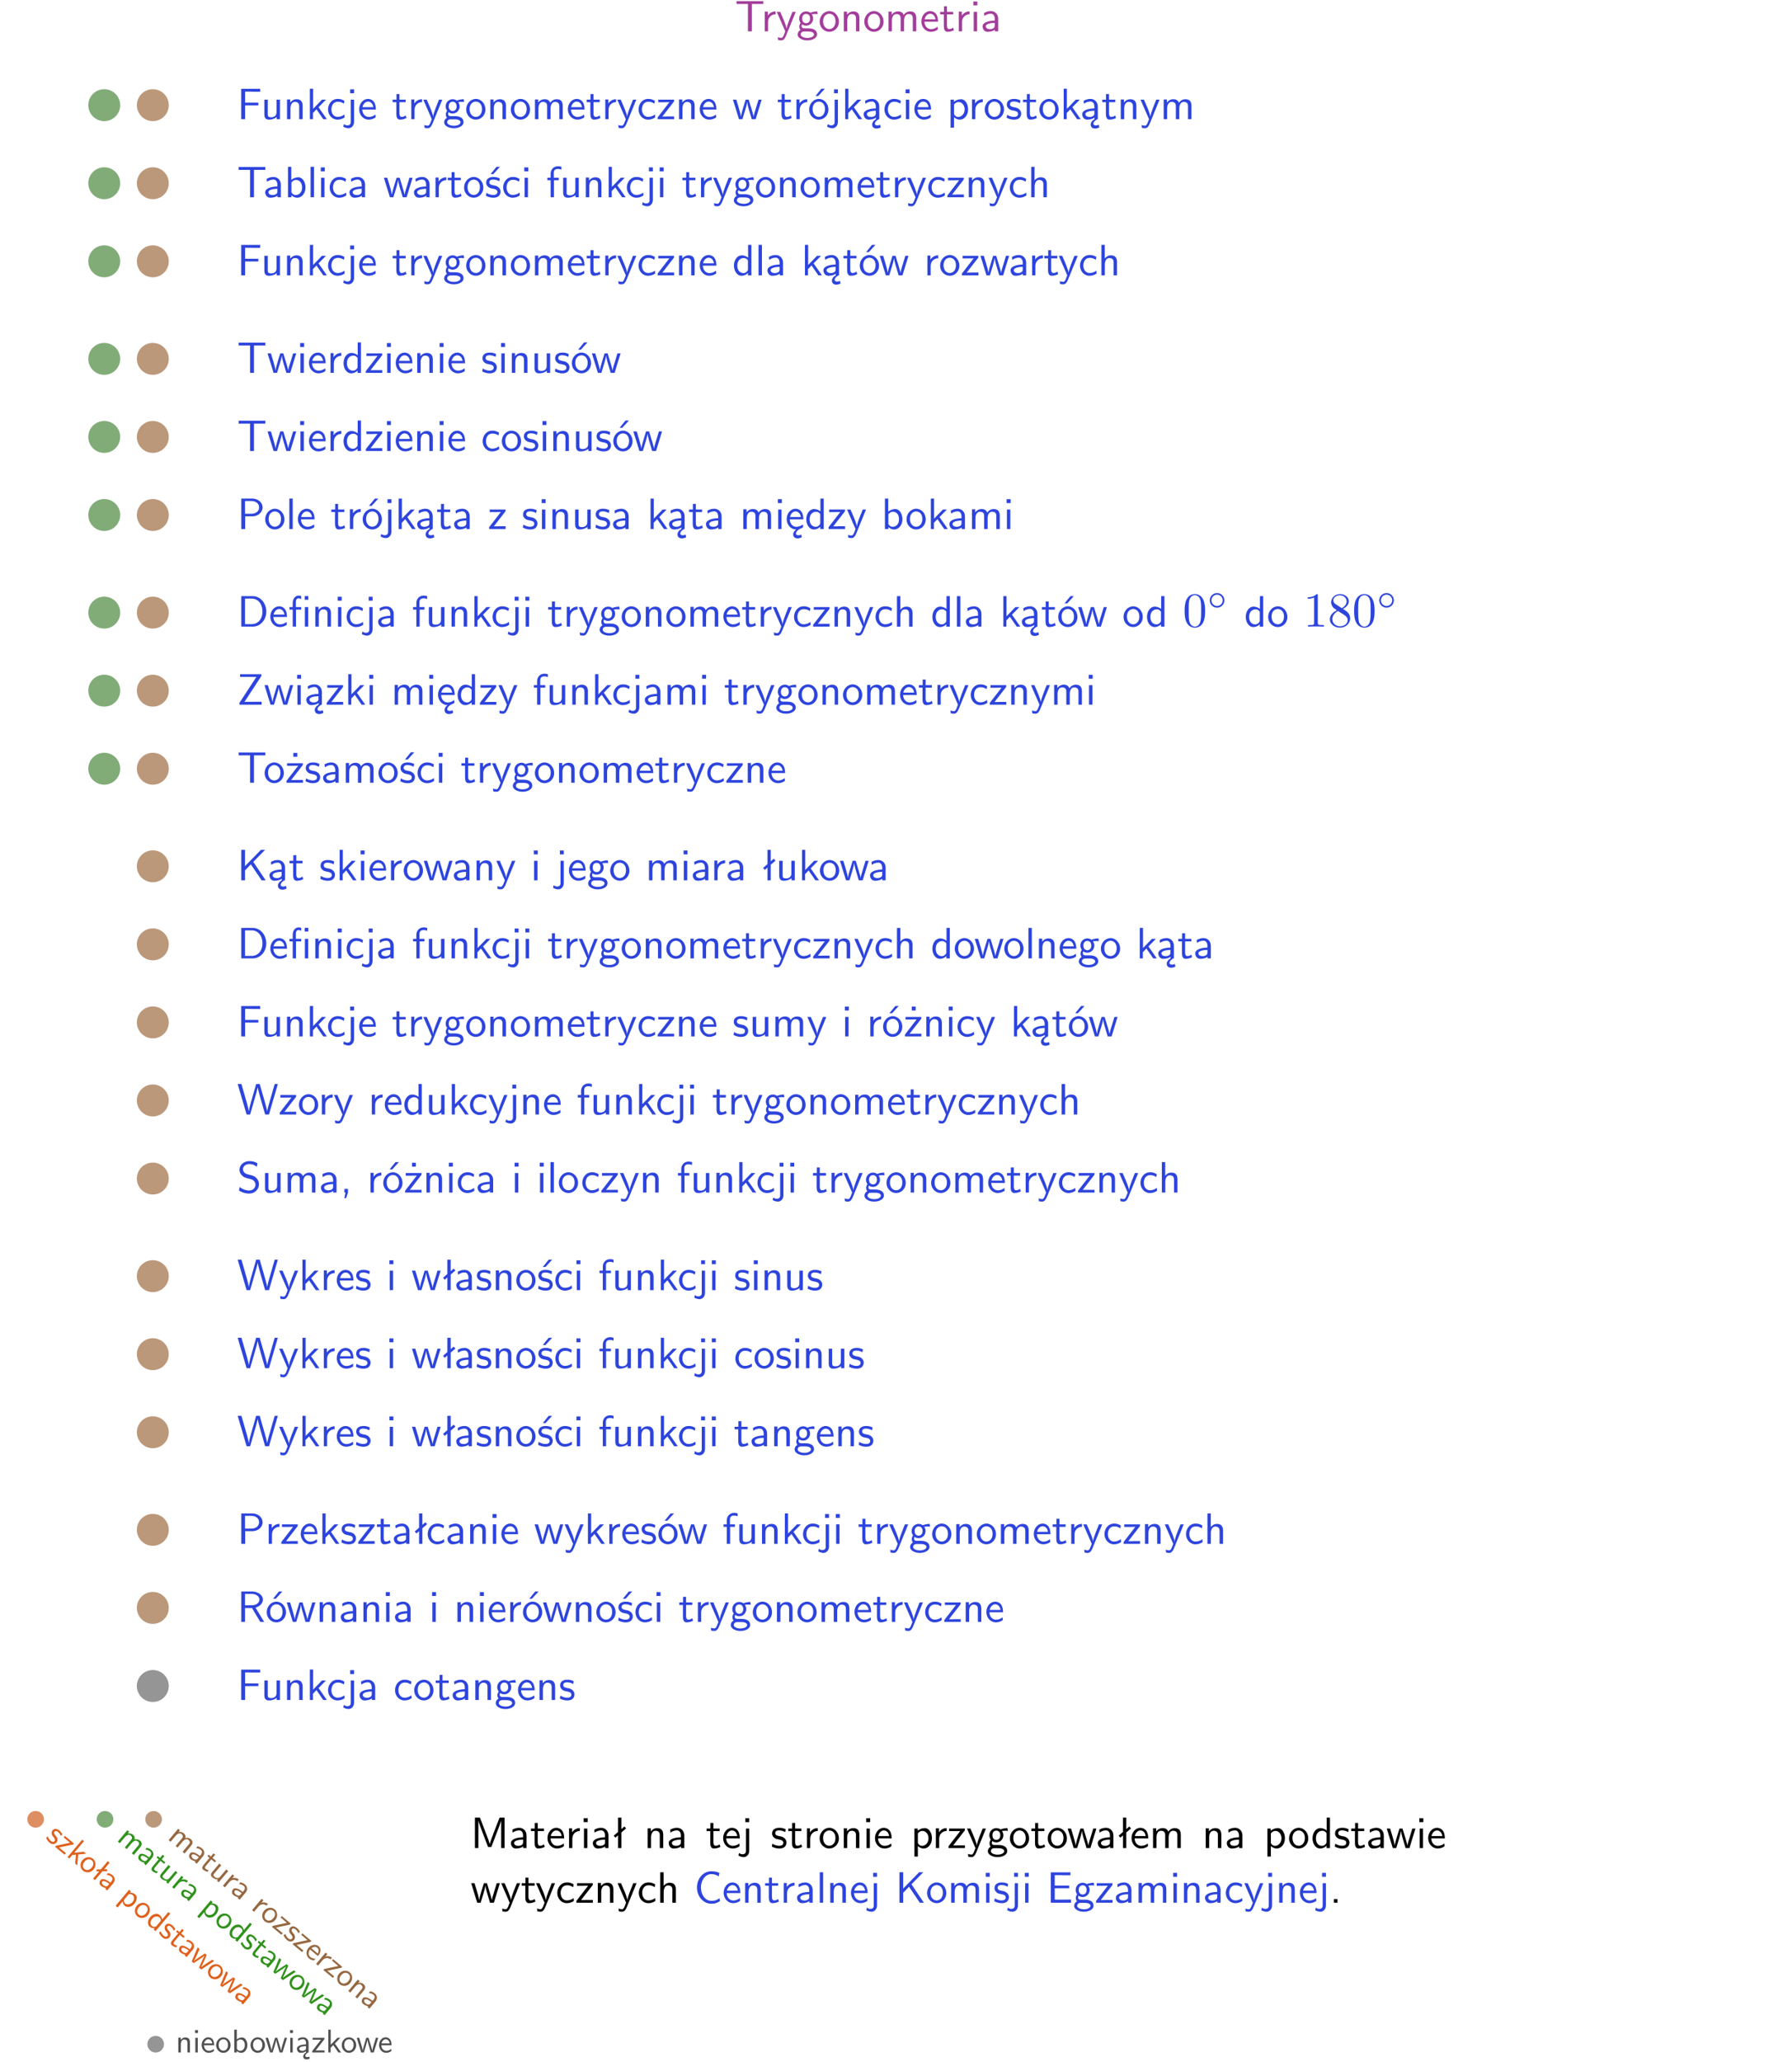 <?xml version="1.0" encoding="UTF-8"?>
<svg width="366pt" height="421pt" version="1.2" viewBox="0 0 366 421" xmlns="http://www.w3.org/2000/svg" xmlns:xlink="http://www.w3.org/1999/xlink">
 <defs>
  <symbol id="glyph0-1" overflow="visible">
   <path d="m3.453-5.594h0.797 0.328 1.203v-0.578h-5.453v0.578h1.203 0.312 0.812v5.594h0.797z"/>
  </symbol>
  <symbol id="glyph0-2" overflow="visible">
   <path d="m1.406-1.922c0-0.891 0.641-1.547 1.531-1.562v-0.594c-0.797 0-1.297 0.453-1.578 0.859v-0.812h-0.625v4.031h0.672z"/>
  </symbol>
  <symbol id="glyph0-3" overflow="visible">
   <path d="m4-3.984h-0.672c-1.172 2.859-1.188 3.266-1.188 3.469h-0.016c-0.047-0.594-0.766-2.266-0.812-2.344l-0.484-1.125h-0.703l1.734 3.984c-0.094 0.281-0.281 0.719-0.312 0.812-0.234 0.516-0.391 0.516-0.516 0.516-0.141 0-0.438-0.031-0.703-0.141l0.062 0.578c0.188 0.047 0.438 0.078 0.641 0.078 0.312 0 0.641-0.109 1.016-1.031z"/>
  </symbol>
  <symbol id="glyph0-4" overflow="visible">
   <path d="m3.156-3.5c0.203 0 0.453-0.047 0.672-0.047 0.156 0 0.5 0.031 0.516 0.031l-0.094-0.562c-0.625 0-1.141 0.172-1.422 0.281-0.188-0.156-0.484-0.281-0.844-0.281-0.781 0-1.422 0.641-1.422 1.453 0 0.344 0.109 0.656 0.297 0.891-0.266 0.375-0.266 0.719-0.266 0.766 0 0.234 0.078 0.5 0.234 0.688-0.469 0.266-0.578 0.688-0.578 0.922 0 0.672 0.891 1.203 1.984 1.203 1.109 0 1.984-0.531 1.984-1.219 0-1.25-1.5-1.25-1.844-1.25h-0.781c-0.125 0-0.531 0-0.531-0.469 0-0.094 0.047-0.25 0.109-0.328 0.188 0.141 0.484 0.266 0.812 0.266 0.812 0 1.438-0.672 1.438-1.469 0-0.422-0.203-0.75-0.297-0.891zm-1.172 1.828c-0.328 0-0.797-0.203-0.797-0.953 0-0.734 0.469-0.938 0.797-0.938 0.391 0 0.812 0.25 0.812 0.938 0 0.703-0.422 0.953-0.812 0.953zm0.406 1.703c0.188 0 1.203 0 1.203 0.609 0 0.406-0.609 0.703-1.344 0.703s-1.375-0.281-1.375-0.703c0-0.031 0-0.609 0.703-0.609z"/>
  </symbol>
  <symbol id="glyph0-5" overflow="visible">
   <path d="m4.203-1.969c0-1.203-0.891-2.172-1.953-2.172-1.109 0-1.984 1-1.984 2.172s0.922 2.062 1.969 2.062c1.078 0 1.969-0.906 1.969-2.062zm-1.969 1.5c-0.625 0-1.266-0.516-1.266-1.594s0.688-1.531 1.266-1.531c0.625 0 1.266 0.469 1.266 1.531s-0.609 1.594-1.266 1.594z"/>
  </symbol>
  <symbol id="glyph0-6" overflow="visible">
   <path d="m3.906-2.672c0-0.594-0.141-1.406-1.234-1.406-0.812 0-1.25 0.609-1.297 0.672v-0.625h-0.656v4.031h0.703v-2.203c0-0.594 0.234-1.328 0.906-1.328 0.859 0 0.875 0.641 0.875 0.922v2.609h0.703z"/>
  </symbol>
  <symbol id="glyph0-7" overflow="visible">
   <path d="m6.391-2.672c0-0.609-0.141-1.406-1.219-1.406-0.547 0-1.016 0.25-1.344 0.734-0.234-0.688-0.859-0.734-1.141-0.734-0.656 0-1.078 0.359-1.312 0.688v-0.641h-0.656v4.031h0.703v-2.203c0-0.609 0.25-1.328 0.906-1.328 0.844 0 0.875 0.578 0.875 0.922v2.609h0.703v-2.203c0-0.609 0.25-1.328 0.906-1.328 0.844 0 0.875 0.578 0.875 0.922v2.609h0.703z"/>
  </symbol>
  <symbol id="glyph0-8" overflow="visible">
   <path d="m3.719-1.969c0-0.297-0.016-0.969-0.359-1.516-0.375-0.547-0.922-0.656-1.25-0.656-0.984 0-1.797 0.953-1.797 2.109 0 1.188 0.859 2.125 1.938 2.125 0.562 0 1.078-0.203 1.422-0.469l-0.047-0.578c-0.562 0.469-1.156 0.5-1.359 0.5-0.719 0-1.297-0.625-1.328-1.516zm-2.734-0.484c0.141-0.688 0.625-1.141 1.125-1.141 0.469 0 0.969 0.312 1.094 1.141z"/>
  </symbol>
  <symbol id="glyph0-9" overflow="visible">
   <path d="m1.562-3.469h1.266v-0.516h-1.266v-1.141h-0.609v1.141h-0.781v0.516h0.75v2.406c0 0.531 0.125 1.156 0.75 1.156s1.078-0.219 1.312-0.328l-0.156-0.531c-0.234 0.188-0.516 0.297-0.797 0.297-0.344 0-0.469-0.281-0.469-0.75z"/>
  </symbol>
  <symbol id="glyph0-10" overflow="visible">
   <path d="m1.469-6.094h-0.812v0.797h0.812zm-0.062 2.109h-0.688v3.984h0.688z"/>
  </symbol>
  <symbol id="glyph0-11" overflow="visible">
   <path d="m3.578-2.594c0-0.906-0.656-1.547-1.484-1.547-0.578 0-0.984 0.156-1.406 0.391l0.062 0.594c0.453-0.328 0.906-0.453 1.344-0.453 0.422 0 0.781 0.359 0.781 1.031v0.375c-1.344 0.031-2.484 0.406-2.484 1.188 0 0.391 0.25 1.109 1.031 1.109 0.125 0 0.969-0.016 1.484-0.422v0.328h0.672zm-0.703 1.406c0 0.172 0 0.391-0.297 0.562-0.266 0.172-0.609 0.172-0.703 0.172-0.438 0-0.828-0.203-0.828-0.578 0-0.625 1.453-0.688 1.828-0.703z"/>
  </symbol>
  <symbol id="glyph0-12" overflow="visible">
   <path d="m4.344-2.828v-0.547h-2.703v-2.25h1.172c0.109 0 0.219 0.016 0.328 0.016h1.578v-0.594h-3.875v6.203h0.797v-2.828z"/>
  </symbol>
  <symbol id="glyph0-13" overflow="visible">
   <path d="m3.906-3.984h-0.703v2.609c0 0.672-0.5 0.984-1.078 0.984-0.641 0-0.703-0.234-0.703-0.625v-2.969h-0.703v3c0 0.656 0.219 1.078 0.953 1.078 0.484 0 1.125-0.141 1.562-0.531v0.438h0.672z"/>
  </symbol>
  <symbol id="glyph0-14" overflow="visible">
   <path d="m2.516-2.438 1.516-1.547h-0.812l-1.812 1.875v-4.109h-0.656v6.219h0.625v-1.266l0.719-0.75 1.391 2.016h0.734z"/>
  </symbol>
  <symbol id="glyph0-15" overflow="visible">
   <path d="m3.672-3.75c-0.531-0.297-0.828-0.391-1.375-0.391-1.25 0-1.969 1.094-1.969 2.156 0 1.109 0.812 2.078 1.938 2.078 0.484 0 0.969-0.125 1.453-0.453l-0.047-0.594c-0.469 0.359-0.953 0.484-1.406 0.484-0.734 0-1.25-0.656-1.25-1.531 0-0.703 0.344-1.562 1.297-1.562 0.453 0 0.766 0.078 1.25 0.391z"/>
  </symbol>
  <symbol id="glyph0-16" overflow="visible">
   <path d="m1.656-6.094h-0.797v0.797h0.797zm-2.203 7.625c0.438 0.25 0.844 0.312 1.078 0.312 0.562 0 1.125-0.469 1.125-1.312v-4.516h-0.672v4.594c0 0.578-0.453 0.656-0.703 0.656-0.266 0-0.5-0.094-0.688-0.281z"/>
  </symbol>
  <symbol id="glyph0-17" overflow="visible">
   <path d="m3.594-3.625v-0.359h-3.219v0.531h1.25c0.109 0 0.219-0.016 0.328-0.016h0.688l-2.391 3.094v0.375h3.359v-0.562h-1.328c-0.109 0-0.203 0.016-0.312 0.016h-0.766z"/>
  </symbol>
  <symbol id="glyph0-18" overflow="visible">
   <path d="m5.984-3.984h-0.641l-0.578 1.906c-0.109 0.312-0.375 1.203-0.422 1.594-0.031-0.281-0.266-1.078-0.422-1.594l-0.578-1.906h-0.625l-0.516 1.688c-0.094 0.312-0.406 1.344-0.438 1.797-0.047-0.422-0.344-1.438-0.484-1.938l-0.469-1.547h-0.688l1.234 3.984h0.703c0.047-0.141 0.359-1.141 0.562-1.844 0.125-0.422 0.375-1.297 0.391-1.641h0.016c0.016 0.25 0.172 0.875 0.281 1.266l0.656 2.219h0.797z"/>
  </symbol>
  <symbol id="glyph0-19" overflow="visible">
   <path d="m4.203-1.969c0-1.203-0.891-2.172-1.953-2.172-1.109 0-1.984 1-1.984 2.172s0.922 2.062 1.969 2.062c1.078 0 1.969-0.906 1.969-2.062zm-1.969 1.5c-0.625 0-1.266-0.516-1.266-1.594s0.688-1.531 1.266-1.531c0.625 0 1.266 0.469 1.266 1.531s-0.609 1.594-1.266 1.594zm1.234-5.75h-0.703l-1.203 1.484h0.547z"/>
  </symbol>
  <symbol id="glyph0-20" overflow="visible">
   <path d="m2.875-1.188c0 0.172 0 0.391-0.297 0.562-0.266 0.172-0.609 0.172-0.703 0.172-0.438 0-0.828-0.203-0.828-0.578 0-0.625 1.453-0.688 1.828-0.703zm-0.188 2.125c0-0.406 0.375-0.703 0.797-0.938h0.094v-2.594c0-0.906-0.656-1.547-1.484-1.547-0.578 0-0.984 0.156-1.406 0.391l0.062 0.594c0.453-0.328 0.906-0.453 1.344-0.453 0.422 0 0.781 0.359 0.781 1.031v0.375c-1.344 0.031-2.484 0.406-2.484 1.188 0 0.391 0.25 1.109 1.031 1.109 0.125 0 0.969-0.016 1.484-0.422v0.328c-0.453 0.25-0.812 0.688-0.781 1.141 0.016 0.391 0.281 0.766 0.891 0.766 0.297 0 0.516-0.062 0.875-0.234l-0.125-0.531c-0.203 0.094-0.406 0.141-0.594 0.141-0.25-0.031-0.469-0.078-0.484-0.344z"/>
  </symbol>
  <symbol id="glyph0-21" overflow="visible">
   <path d="m1.438-0.406c0.281 0.25 0.672 0.5 1.203 0.5 0.875 0 1.672-0.875 1.672-2.094 0-1.078-0.578-2.078-1.438-2.078-0.531 0-1.047 0.188-1.469 0.531v-0.438h-0.672v5.719h0.703zm0-2.578c0.219-0.312 0.562-0.516 0.953-0.516 0.672 0 1.219 0.672 1.219 1.5 0 0.922-0.641 1.547-1.312 1.547-0.344 0-0.594-0.172-0.766-0.422-0.094-0.125-0.094-0.141-0.094-0.312z"/>
  </symbol>
  <symbol id="glyph0-22" overflow="visible">
   <path d="m3.078-3.844c-0.469-0.219-0.828-0.297-1.297-0.297-0.219 0-1.484 0-1.484 1.188 0 0.438 0.266 0.719 0.484 0.891 0.281 0.203 0.469 0.234 0.969 0.328 0.328 0.062 0.844 0.172 0.844 0.656 0 0.609-0.703 0.609-0.844 0.609-0.734 0-1.234-0.328-1.391-0.438l-0.109 0.609c0.281 0.141 0.781 0.391 1.516 0.391 0.156 0 0.641 0 1.031-0.281 0.281-0.219 0.438-0.578 0.438-0.953 0-0.5-0.344-0.812-0.359-0.828-0.344-0.312-0.594-0.375-1.031-0.453-0.5-0.094-0.906-0.188-0.906-0.625 0-0.562 0.641-0.562 0.75-0.562 0.297 0 0.766 0.047 1.281 0.344z"/>
  </symbol>
  <symbol id="glyph0-23" overflow="visible">
   <path d="m1.406-6.219h-0.672v6.219h0.703v-0.406c0.219 0.188 0.594 0.5 1.203 0.5 0.891 0 1.672-0.891 1.672-2.094 0-1.109-0.625-2.078-1.453-2.078-0.359 0-0.906 0.094-1.453 0.531zm0.031 3.219c0.141-0.219 0.469-0.531 0.953-0.531 0.531 0 1.219 0.391 1.219 1.531 0 1.172-0.75 1.547-1.297 1.547-0.359 0-0.656-0.156-0.875-0.562z"/>
  </symbol>
  <symbol id="glyph0-24" overflow="visible">
   <path d="m1.406-6.219h-0.688v6.219h0.688z"/>
  </symbol>
  <symbol id="glyph0-25" overflow="visible">
   <path d="m3.078-3.844c-0.469-0.219-0.828-0.297-1.297-0.297-0.219 0-1.484 0-1.484 1.188 0 0.438 0.266 0.719 0.484 0.891 0.281 0.203 0.469 0.234 0.969 0.328 0.328 0.062 0.844 0.172 0.844 0.656 0 0.609-0.703 0.609-0.844 0.609-0.734 0-1.234-0.328-1.391-0.438l-0.109 0.609c0.281 0.141 0.781 0.391 1.516 0.391 0.156 0 0.641 0 1.031-0.281 0.281-0.219 0.438-0.578 0.438-0.953 0-0.5-0.344-0.812-0.359-0.828-0.344-0.312-0.594-0.375-1.031-0.453-0.5-0.094-0.906-0.188-0.906-0.625 0-0.562 0.641-0.562 0.75-0.562 0.297 0 0.766 0.047 1.281 0.344zm0.031-2.375h-0.703l-1.203 1.484h0.562z"/>
  </symbol>
  <symbol id="glyph0-26" overflow="visible">
   <path d="m1.578-3.469h0.984v-0.516h-1.016v-1.062c0-0.672 0.609-0.734 0.844-0.734 0.172 0 0.422 0.016 0.719 0.156v-0.594c-0.109-0.031-0.391-0.109-0.719-0.109-0.844 0-1.484 0.641-1.484 1.531v0.812h-0.672v0.516h0.672v3.469h0.672z"/>
  </symbol>
  <symbol id="glyph0-27" overflow="visible">
   <path d="m3.906-2.672c0-0.594-0.141-1.406-1.234-1.406-0.562 0-0.984 0.281-1.266 0.641v-2.781h-0.688v6.219h0.703v-2.203c0-0.594 0.234-1.328 0.906-1.328 0.859 0 0.875 0.641 0.875 0.922v2.609h0.703z"/>
  </symbol>
  <symbol id="glyph0-28" overflow="visible">
   <path d="m3.891-6.219h-0.672v2.625c-0.469-0.391-0.969-0.484-1.312-0.484-0.891 0-1.578 0.938-1.578 2.094 0 1.172 0.688 2.078 1.531 2.078 0.297 0 0.828-0.078 1.328-0.562v0.469h0.703zm-0.703 4.969c0 0.125 0 0.297-0.297 0.547-0.203 0.188-0.422 0.25-0.656 0.25-0.562 0-1.219-0.422-1.219-1.531 0-1.188 0.781-1.547 1.312-1.547 0.391 0 0.672 0.203 0.859 0.484z"/>
  </symbol>
  <symbol id="glyph0-29" overflow="visible">
   <path d="m3.156-2.594c1.109 0 2.062-0.812 2.062-1.812 0-0.969-0.891-1.812-2.125-1.812h-2.234v6.219h0.797v-2.594zm-0.266-3.125c1 0 1.609 0.547 1.609 1.312 0 0.703-0.578 1.297-1.609 1.297h-1.266v-2.609z"/>
  </symbol>
  <symbol id="glyph0-30" overflow="visible">
   <path d="m0.984-2.453c0.141-0.688 0.625-1.141 1.125-1.141 0.469 0 0.969 0.312 1.094 1.141zm1.219 3.391c0-0.406 0.391-0.734 0.797-0.969 0.266-0.078 0.484-0.203 0.672-0.344l-0.047-0.578c-0.562 0.469-1.156 0.5-1.359 0.5-0.719 0-1.297-0.625-1.328-1.516h2.781c0-0.297-0.016-0.969-0.359-1.516-0.375-0.547-0.922-0.656-1.25-0.656-0.984 0-1.797 0.953-1.797 2.109 0 1.188 0.859 2.125 1.938 2.125-0.359 0.25-0.641 0.656-0.609 1.047 0.016 0.391 0.281 0.766 0.891 0.766 0.297 0 0.516-0.062 0.875-0.234l-0.125-0.531c-0.203 0.094-0.406 0.141-0.594 0.141-0.25-0.031-0.469-0.078-0.484-0.344z"/>
  </symbol>
  <symbol id="glyph0-31" overflow="visible">
   <path d="m0.859-6.219v6.219h2.359c1.531 0 2.75-1.359 2.75-3.062 0-1.734-1.219-3.156-2.766-3.156zm0.766 5.719v-5.219h1.375c1.266 0 2.188 1.078 2.188 2.656 0 1.531-0.922 2.562-2.188 2.562z"/>
  </symbol>
  <symbol id="glyph0-32" overflow="visible">
   <path d="m4.094-6.234h-0.734v0.75h0.734zm-0.031 2.25h-0.672v3.984h0.672zm-2.484 0.516h1.062v-0.516h-1.094v-1.078c0-0.578 0.328-0.719 0.547-0.719 0.188 0 0.391 0.062 0.547 0.172v-0.609c-0.062-0.031-0.281-0.109-0.547-0.109-0.656 0-1.188 0.641-1.188 1.531v0.812h-0.672v0.516h0.672v3.469h0.672z"/>
  </symbol>
  <symbol id="glyph0-33" overflow="visible">
   <path d="m4.969-5.859v-0.359h-4.344v0.547h1.781 0.328 1.219l-3.453 5.281v0.391h4.516v-0.594h-0.859c-0.781 0-1.578 0.016-2.359 0.016h-0.281z"/>
  </symbol>
  <symbol id="glyph0-34" overflow="visible">
   <path d="m3.594-3.625v-0.359h-3.219v0.531h1.25c0.109 0 0.219-0.016 0.328-0.016h0.688l-2.391 3.094v0.375h3.359v-0.562h-1.328c-0.109 0-0.203 0.016-0.312 0.016h-0.766zm-1.141-2.469h-0.797v0.797h0.797z"/>
  </symbol>
  <symbol id="glyph0-35" overflow="visible">
   <path d="m3.312-3.766 2.406-2.453h-0.844l-3.25 3.328v-3.328h-0.766v6.219h0.766v-2.031l1.188-1.234 2.203 3.266h0.828z"/>
  </symbol>
  <symbol id="glyph0-36" overflow="visible">
   <path d="m2.516-4.406-0.609 0.531v-2.344h-0.672v2.922l-0.891 0.766 0.344 0.406 0.547-0.469v2.594h0.672v-3.188l0.969-0.828z"/>
  </symbol>
  <symbol id="glyph0-37" overflow="visible">
   <path d="m8.328-6.219h-0.641l-0.812 2.812c-0.234 0.797-0.672 2.297-0.719 2.766 0-0.016-0.062-0.484-0.656-2.531l-0.875-3.047h-0.719l-0.812 2.797c-0.203 0.688-0.641 2.25-0.688 2.766h-0.016c-0.031-0.359-0.281-1.25-0.344-1.547-0.125-0.422-0.172-0.609-0.422-1.484l-0.734-2.531h-0.766l1.828 6.219h0.719l0.891-3.109c0.203-0.656 0.578-2 0.641-2.453 0.047 0.266 0.25 1.109 0.5 1.969l1.031 3.594h0.781z"/>
  </symbol>
  <symbol id="glyph0-38" overflow="visible">
   <path d="m4.172-5.969c-0.5-0.297-0.984-0.453-1.641-0.453-1.25 0-2.031 0.875-2.031 1.766 0 0.391 0.125 0.766 0.484 1.141 0.375 0.406 0.781 0.516 1.297 0.641 0.766 0.188 0.859 0.219 1.109 0.438 0.172 0.156 0.375 0.453 0.375 0.828 0 0.594-0.484 1.188-1.312 1.188-0.359 0-1.172-0.094-1.922-0.719l-0.141 0.719c0.797 0.5 1.516 0.625 2.078 0.625 1.188 0 2-0.906 2-1.891 0-0.594-0.266-1.016-0.469-1.234-0.422-0.453-0.719-0.531-1.547-0.734-0.516-0.125-0.656-0.172-0.922-0.391-0.062-0.062-0.328-0.328-0.328-0.719 0-0.531 0.484-1.062 1.312-1.062 0.766 0 1.188 0.297 1.516 0.578z"/>
  </symbol>
  <symbol id="glyph0-39" overflow="visible">
   <path d="m1.609-0.016v-0.734h-0.734v0.75h0.219l-0.219 1.125h0.359z"/>
  </symbol>
  <symbol id="glyph0-40" overflow="visible">
   <path d="m3.766-2.922c0.922-0.266 1.516-0.906 1.516-1.641 0-0.875-0.969-1.656-2.266-1.656h-2.156v6.219h0.766v-2.844h1.422l1.688 2.844h0.797zm-2.141-0.469v-2.328h1.297c1.047 0 1.641 0.531 1.641 1.156 0 0.641-0.578 1.172-1.641 1.172z"/>
  </symbol>
  <symbol id="glyph0-41" overflow="visible">
   <path d="m4.75-3.188c-0.312 0.812-0.734 1.938-0.828 2.359h-0.016c-0.047-0.188-0.141-0.531-0.281-0.906l-1.406-3.703-0.312-0.781h-1.016v6.219h0.703v-5.562h0.016c0.047 0.281 0.406 1.266 0.641 1.875l1.328 3.484h0.656l1.188-3.109c0.297-0.734 0.375-0.969 0.438-1.141 0.094-0.266 0.328-0.906 0.375-1.109h0.016v5.562h0.688v-6.219h-1.016z"/>
  </symbol>
  <symbol id="glyph0-42" overflow="visible">
   <path d="m5.172-6.109c-0.562-0.219-1.047-0.312-1.641-0.312-1.719 0-2.938 1.547-2.938 3.312 0 1.734 1.203 3.312 2.953 3.312 0.734 0 1.094-0.125 1.734-0.516l-0.062-0.609c-0.641 0.453-1.047 0.547-1.672 0.547-1.344 0-2.141-1.359-2.141-2.734 0-1.469 0.875-2.734 2.125-2.734 0.703 0 1.125 0.219 1.516 0.469z"/>
  </symbol>
  <symbol id="glyph0-43" overflow="visible">
   <path d="m4.594-2.953v-0.547h-2.953v-2.125h1.234c0.109 0 0.219 0.016 0.328 0.016h1.641v-0.594h-4v6.203h4.125v-0.641h-1.125c-0.109 0-0.219 0.016-0.328 0.016h-1.875v-2.328z"/>
  </symbol>
  <symbol id="glyph0-44" overflow="visible">
   <path d="m1.609-0.75h-0.734v0.75h0.734z"/>
  </symbol>
  <symbol id="glyph1-1" overflow="visible">
   <path d="m4.578-3.188c0-0.797-0.047-1.594-0.391-2.328-0.453-0.969-1.281-1.125-1.688-1.125-0.609 0-1.328 0.266-1.75 1.188-0.312 0.688-0.359 1.469-0.359 2.266 0 0.75 0.031 1.641 0.453 2.406 0.422 0.797 1.156 1 1.641 1 0.531 0 1.297-0.203 1.734-1.156 0.312-0.688 0.359-1.469 0.359-2.25zm-2.094 3.188c-0.391 0-0.984-0.25-1.156-1.203-0.109-0.594-0.109-1.516-0.109-2.109 0-0.641 0-1.297 0.078-1.828 0.188-1.188 0.938-1.281 1.188-1.281 0.328 0 0.984 0.188 1.172 1.172 0.109 0.562 0.109 1.312 0.109 1.938 0 0.75 0 1.422-0.109 2.062-0.156 0.953-0.719 1.25-1.172 1.25z"/>
  </symbol>
  <symbol id="glyph1-2" overflow="visible">
   <path d="m2.938-6.375c0-0.25 0-0.266-0.234-0.266-0.625 0.641-1.5 0.641-1.812 0.641v0.312c0.203 0 0.781 0 1.297-0.266v5.172c0 0.359-0.031 0.469-0.922 0.469h-0.312v0.312c0.344-0.031 1.203-0.031 1.609-0.031 0.391 0 1.266 0 1.609 0.031v-0.312h-0.312c-0.906 0-0.922-0.109-0.922-0.469z"/>
  </symbol>
  <symbol id="glyph1-3" overflow="visible">
   <path d="m1.625-4.562c-0.453-0.297-0.5-0.625-0.5-0.797 0-0.609 0.656-1.031 1.359-1.031 0.719 0 1.359 0.516 1.359 1.234 0 0.578-0.391 1.047-0.984 1.391zm1.453 0.953c0.719-0.375 1.203-0.891 1.203-1.547 0-0.922-0.875-1.484-1.781-1.484-1 0-1.812 0.734-1.812 1.672 0 0.172 0.016 0.625 0.438 1.094 0.109 0.109 0.484 0.359 0.734 0.531-0.578 0.297-1.438 0.844-1.438 1.844 0 1.047 1.016 1.719 2.062 1.719 1.125 0 2.078-0.828 2.078-1.891 0-0.359-0.109-0.812-0.5-1.234-0.188-0.203-0.344-0.297-0.984-0.703zm-1 0.422c0.281 0.172 0.75 0.469 1.234 0.781 0.281 0.188 0.75 0.484 0.75 1.094 0 0.734-0.75 1.25-1.562 1.25-0.859 0-1.578-0.609-1.578-1.438 0-0.578 0.312-1.219 1.156-1.688z"/>
  </symbol>
  <symbol id="glyph2-1" overflow="visible">
   <path d="m3.531-1.734c0-0.859-0.688-1.5-1.5-1.5-0.828 0-1.484 0.672-1.484 1.484 0 0.844 0.672 1.5 1.484 1.5 0.828 0 1.5-0.672 1.5-1.484zm-1.5 1.141c-0.641 0-1.141-0.531-1.141-1.141 0-0.656 0.516-1.172 1.141-1.172 0.656 0 1.156 0.531 1.156 1.156 0 0.641-0.516 1.156-1.156 1.156z"/>
  </symbol>
  <symbol id="glyph3-1" overflow="visible">
   <path d="m3.609-0.734c-0.156-0.344-0.344-0.562-0.594-0.781-0.141-0.109-0.859-0.719-1.422-0.047-0.203 0.25-0.188 0.547-0.156 0.75 0.062 0.266 0.172 0.375 0.391 0.656 0.156 0.203 0.406 0.516 0.172 0.781-0.297 0.359-0.703 0.016-0.781-0.047-0.406-0.359-0.547-0.781-0.578-0.922l-0.359 0.297c0.094 0.234 0.266 0.594 0.672 0.953 0.094 0.078 0.391 0.328 0.75 0.328 0.25 0 0.531-0.109 0.703-0.328 0.25-0.297 0.188-0.625 0.203-0.656-0.047-0.344-0.172-0.484-0.391-0.75-0.234-0.312-0.438-0.547-0.219-0.797 0.266-0.328 0.641-0.016 0.703 0.031 0.172 0.141 0.422 0.406 0.578 0.812z"/>
  </symbol>
  <symbol id="glyph3-2" overflow="visible">
   <path d="m3.812-0.344 0.172-0.203-1.844-1.547-0.25 0.297 0.719 0.594c0.062 0.047 0.109 0.109 0.172 0.156l0.406 0.344-2.859 0.609-0.188 0.219 1.938 1.609 0.266-0.328-0.766-0.625c-0.062-0.062-0.125-0.094-0.188-0.156l-0.438-0.359z"/>
  </symbol>
  <symbol id="glyph3-3" overflow="visible">
   <path d="m2.625-0.188 1.609-0.156-0.469-0.391-1.953 0.203 1.984-2.359-0.359-0.312-3 3.562 0.359 0.297 0.609-0.734 0.766-0.078-0.172 1.828 0.438 0.359z"/>
  </symbol>
  <symbol id="glyph3-4" overflow="visible">
   <path d="m3.375 0.891c0.578-0.672 0.516-1.672-0.109-2.188-0.625-0.531-1.594-0.391-2.156 0.281-0.578 0.688-0.469 1.656 0.125 2.156 0.625 0.516 1.578 0.422 2.141-0.25zm-1.859-0.094c-0.359-0.312-0.5-0.891 0.031-1.516 0.516-0.625 1.141-0.547 1.469-0.266 0.359 0.297 0.5 0.875 0 1.484-0.516 0.609-1.125 0.609-1.5 0.297z"/>
  </symbol>
  <symbol id="glyph3-5" overflow="visible">
   <path d="m3.562-1.328-0.594 0.016 1.125-1.344-0.391-0.312-1.406 1.672-0.875 0.016v0.391h0.531l-1.25 1.484 0.391 0.312 1.531-1.828h0.969z"/>
  </symbol>
  <symbol id="glyph3-6" overflow="visible">
   <path d="m3.312 0.25c0.438-0.531 0.344-1.219-0.125-1.609-0.328-0.281-0.625-0.391-0.984-0.469l-0.25 0.375c0.406 0.031 0.734 0.172 0.984 0.391 0.25 0.203 0.281 0.578-0.031 0.969l-0.203 0.234c-0.766-0.641-1.609-0.984-1.984-0.547-0.188 0.234-0.391 0.781 0.047 1.156 0.078 0.062 0.547 0.438 1.047 0.469l-0.156 0.172 0.406 0.344zm-1.078 0.453c-0.094 0.094-0.203 0.234-0.469 0.172-0.219-0.031-0.422-0.172-0.484-0.219-0.25-0.219-0.375-0.531-0.203-0.75 0.312-0.359 1.188 0.297 1.406 0.484z"/>
  </symbol>
  <symbol id="glyph3-7" overflow="visible">
   <path d="m1.031 0.453c0.016 0.297 0.125 0.625 0.438 0.891 0.5 0.422 1.375 0.281 1.969-0.438 0.5-0.609 0.672-1.453 0.188-1.859-0.312-0.266-0.703-0.406-1.109-0.391l0.219-0.25-0.391-0.344-2.75 3.281 0.406 0.344zm1.234-1.484c0.281-0.062 0.578-0.016 0.781 0.156 0.406 0.328 0.391 1 0 1.453-0.453 0.531-1.141 0.594-1.531 0.281-0.203-0.172-0.234-0.391-0.219-0.625 0.016-0.125 0.016-0.141 0.109-0.234z"/>
  </symbol>
  <symbol id="glyph3-8" overflow="visible">
   <path d="m5.234-1.688-0.391-0.328-1.266 1.5c-0.078-0.438-0.328-0.75-0.516-0.906-0.5-0.438-1.375-0.234-1.938 0.438s-0.578 1.531-0.109 1.938c0.188 0.156 0.516 0.359 1.031 0.312l-0.219 0.266 0.406 0.344zm-2.797 2.5c-0.062 0.078-0.141 0.172-0.438 0.172-0.203 0.016-0.391-0.047-0.516-0.156-0.328-0.281-0.469-0.844 0.062-1.484 0.578-0.672 1.188-0.5 1.484-0.25 0.234 0.203 0.297 0.438 0.266 0.688z"/>
  </symbol>
  <symbol id="glyph3-9" overflow="visible">
   <path d="m2.562-1.234 0.734 0.609 0.25-0.297-0.734-0.609 0.547-0.656-0.344-0.281-0.547 0.656-0.453-0.391-0.25 0.297 0.438 0.359-1.156 1.375c-0.266 0.312-0.5 0.734-0.141 1.031 0.359 0.312 0.734 0.391 0.938 0.438l0.156-0.375c-0.219 0-0.438-0.094-0.609-0.234-0.188-0.156-0.141-0.375 0.078-0.625z"/>
  </symbol>
  <symbol id="glyph3-10" overflow="visible">
   <path d="m5.359 0.594-0.375-0.297-1.25 0.797c-0.203 0.156-0.781 0.531-1 0.719h-0.016c0.125-0.188 0.375-0.734 0.531-1.109l0.594-1.375-0.359-0.297-1.109 0.719c-0.219 0.125-0.875 0.562-1.125 0.828l-0.016-0.016c0.188-0.266 0.516-0.984 0.672-1.359l0.484-1.094-0.391-0.328-1.219 2.875 0.406 0.344c0.078-0.062 0.75-0.484 1.219-0.797 0.25-0.172 0.828-0.562 1-0.75-0.094 0.156-0.312 0.594-0.422 0.859l-0.703 1.594 0.453 0.391z"/>
  </symbol>
  <symbol id="glyph3-11" overflow="visible">
   <path d="m4.953 1.547c0.297-0.344 0.609-0.875-0.016-1.406-0.312-0.25-0.703-0.328-1.125-0.219 0.188-0.5-0.141-0.844-0.297-0.969-0.375-0.312-0.812-0.312-1.078-0.25l0.297-0.359-0.375-0.312-1.938 2.312 0.391 0.344 1.047-1.25c0.312-0.359 0.797-0.656 1.188-0.328 0.469 0.406 0.219 0.75 0.047 0.938l-1.25 1.5 0.391 0.328 1.047-1.25c0.312-0.359 0.797-0.641 1.188-0.328 0.484 0.406 0.219 0.75 0.047 0.938l-1.25 1.5 0.406 0.344z"/>
  </symbol>
  <symbol id="glyph3-12" overflow="visible">
   <path d="m4.156-0.406-0.391-0.328-1.266 1.484c-0.312 0.391-0.766 0.312-1.094 0.047-0.375-0.312-0.297-0.469-0.109-0.703l1.438-1.688-0.391-0.344-1.453 1.719c-0.312 0.375-0.406 0.734 0.016 1.078 0.281 0.234 0.719 0.453 1.156 0.453l-0.203 0.25 0.375 0.312z"/>
  </symbol>
  <symbol id="glyph3-13" overflow="visible">
   <path d="m1.734-0.406c0.438-0.516 1.109-0.594 1.625-0.172l0.297-0.344c-0.484-0.375-0.953-0.359-1.328-0.266l0.391-0.469-0.359-0.312-1.938 2.312 0.391 0.344z"/>
  </symbol>
  <symbol id="glyph3-14" overflow="visible">
   <path d="m3.062 0.656c0.156-0.172 0.484-0.562 0.531-1.047 0.062-0.484-0.203-0.812-0.406-0.969-0.562-0.469-1.484-0.312-2.047 0.359s-0.516 1.625 0.109 2.141c0.312 0.281 0.734 0.391 1.047 0.406l0.25-0.344c-0.547-0.016-0.938-0.266-1.047-0.375-0.406-0.328-0.438-0.984-0.031-1.5zm-1.312-1.594c0.391-0.312 0.906-0.359 1.188-0.109 0.281 0.234 0.406 0.656 0.094 1.188z"/>
  </symbol>
  <symbol id="glyph3-15" overflow="visible">
   <path d="m3.516 0.344c0.297-0.344 0.625-0.875-0.016-1.406-0.469-0.391-1.016-0.234-1.062-0.234l0.297-0.359-0.375-0.312-1.938 2.312 0.391 0.344 1.047-1.25c0.297-0.359 0.797-0.656 1.188-0.328 0.484 0.406 0.188 0.781 0.047 0.938l-1.25 1.5 0.391 0.328z"/>
  </symbol>
  <symbol id="glyph4-1" overflow="visible">
   <path d="m2.922-2c0-0.453-0.094-1.062-0.922-1.062-0.609 0-0.938 0.469-0.969 0.516v-0.469h-0.484v3.016h0.516v-1.641c0-0.453 0.172-1 0.688-1 0.641 0 0.656 0.469 0.656 0.688v1.953h0.516z"/>
  </symbol>
  <symbol id="glyph4-2" overflow="visible">
   <path d="m1.094-4.562h-0.594v0.594h0.594zm-0.047 1.578h-0.5v2.984h0.5z"/>
  </symbol>
  <symbol id="glyph4-3" overflow="visible">
   <path d="m2.781-1.469c0-0.234 0-0.734-0.266-1.141-0.281-0.406-0.688-0.484-0.938-0.484-0.734 0-1.344 0.703-1.344 1.578 0 0.891 0.641 1.594 1.453 1.594 0.422 0 0.812-0.172 1.062-0.359l-0.031-0.438c-0.422 0.359-0.875 0.391-1.031 0.391-0.531 0-0.969-0.484-0.984-1.141zm-2.047-0.375c0.109-0.5 0.469-0.844 0.844-0.844 0.359 0 0.734 0.234 0.828 0.844z"/>
  </symbol>
  <symbol id="glyph4-4" overflow="visible">
   <path d="m3.156-1.484c0-0.891-0.672-1.609-1.484-1.609s-1.469 0.734-1.469 1.609c0 0.891 0.688 1.562 1.469 1.562 0.812 0 1.484-0.688 1.484-1.562zm-1.484 1.125c-0.469 0-0.953-0.375-0.953-1.188s0.516-1.141 0.953-1.141c0.469 0 0.953 0.344 0.953 1.141s-0.453 1.188-0.953 1.188z"/>
  </symbol>
  <symbol id="glyph4-5" overflow="visible">
   <path d="m1.062-4.656h-0.516v4.656h0.531v-0.312c0.156 0.156 0.453 0.391 0.891 0.391 0.672 0 1.25-0.672 1.25-1.578 0-0.828-0.453-1.562-1.078-1.562-0.266 0-0.688 0.078-1.078 0.406zm0.016 2.406c0.109-0.156 0.344-0.391 0.719-0.391 0.391 0 0.906 0.281 0.906 1.141 0 0.875-0.562 1.172-0.969 1.172-0.266 0-0.484-0.125-0.656-0.438z"/>
  </symbol>
  <symbol id="glyph4-6" overflow="visible">
   <path d="m4.484-2.984h-0.484l-0.438 1.422c-0.062 0.25-0.266 0.906-0.297 1.203h-0.016c-0.031-0.219-0.188-0.812-0.312-1.188l-0.438-1.438h-0.469l-0.375 1.266c-0.078 0.234-0.312 1-0.328 1.344h-0.016c-0.031-0.312-0.25-1.078-0.359-1.453l-0.344-1.156h-0.516l0.922 2.984h0.531c0.031-0.109 0.266-0.859 0.422-1.391 0.094-0.297 0.281-0.969 0.297-1.219 0.016 0.188 0.141 0.656 0.219 0.938l0.484 1.672h0.594z"/>
  </symbol>
  <symbol id="glyph4-7" overflow="visible">
   <path d="m2.156-0.891c0 0.125 0 0.297-0.234 0.422-0.188 0.125-0.438 0.141-0.516 0.141-0.328 0-0.625-0.156-0.625-0.438 0-0.484 1.094-0.531 1.375-0.531zm-0.141 1.594c0-0.297 0.281-0.531 0.594-0.703h0.078v-1.938c0-0.688-0.5-1.156-1.109-1.156-0.438 0-0.75 0.109-1.062 0.281l0.047 0.453c0.344-0.25 0.688-0.344 1.016-0.344 0.312 0 0.578 0.266 0.578 0.766v0.297c-1 0.016-1.859 0.297-1.859 0.875 0 0.297 0.188 0.844 0.766 0.844 0.094 0 0.719-0.016 1.109-0.312v0.234c-0.328 0.188-0.594 0.516-0.578 0.859 0 0.281 0.219 0.562 0.656 0.562 0.234 0 0.391-0.031 0.672-0.172l-0.094-0.391c-0.156 0.062-0.312 0.094-0.453 0.094-0.188-0.016-0.359-0.047-0.359-0.25z"/>
  </symbol>
  <symbol id="glyph4-8" overflow="visible">
   <path d="m2.688-2.719v-0.266h-2.406v0.391h0.938 0.234 0.531l-1.797 2.312v0.281h2.516v-0.422h-0.984c-0.094 0-0.172 0.016-0.25 0.016h-0.562z"/>
  </symbol>
  <symbol id="glyph4-9" overflow="visible">
   <path d="m1.891-1.828 1.125-1.156h-0.609l-1.359 1.406v-3.078h-0.484v4.656h0.469v-0.953l0.531-0.547 1.047 1.5h0.562z"/>
  </symbol>
  <clipPath id="clip1">
   <path d="m0 0h365.67v1h-365.67z"/>
  </clipPath>
 </defs>
 <g id="surface1">
  <g fill="#a33d9b">
   <use x="150.102" y="6.404" xlink:href="#glyph0-1"/>
  </g>
  <g fill="#a33d9b">
   <use x="155.46" y="6.404" xlink:href="#glyph0-2"/>
   <use x="158.524" y="6.404" xlink:href="#glyph0-3"/>
   <use x="162.659" y="6.404" xlink:href="#glyph0-4"/>
   <use x="167.142" y="6.404" xlink:href="#glyph0-5"/>
   <use x="171.625" y="6.404" xlink:href="#glyph0-6"/>
   <use x="176.258" y="6.404" xlink:href="#glyph0-5"/>
   <use x="180.741" y="6.404" xlink:href="#glyph0-7"/>
   <use x="187.864" y="6.404" xlink:href="#glyph0-8"/>
   <use x="191.849" y="6.404" xlink:href="#glyph0-9"/>
   <use x="195.086" y="6.404" xlink:href="#glyph0-2"/>
   <use x="198.15" y="6.404" xlink:href="#glyph0-10"/>
   <use x="200.292" y="6.404" xlink:href="#glyph0-11"/>
  </g>
  <path d="m24.551 21.477c0-1.801-1.461-3.262-3.262-3.262-1.801 0-3.258 1.461-3.258 3.262 0 1.801 1.457 3.258 3.258 3.258 1.801 0 3.262-1.457 3.262-3.258z" fill="#81ac78"/>
  <path d="m34.473 21.477c0-1.801-1.461-3.262-3.262-3.262-1.801 0-3.258 1.461-3.258 3.262 0 1.801 1.457 3.258 3.258 3.258 1.801 0 3.262-1.457 3.262-3.258z" fill="#bc987a"/>
  <g fill="#2d44dd">
   <use x="48.418" y="24.337" xlink:href="#glyph0-12"/>
  </g>
  <g fill="#2d44dd">
   <use x="53.272" y="24.337" xlink:href="#glyph0-13"/>
   <use x="57.905" y="24.337" xlink:href="#glyph0-6"/>
   <use x="62.538" y="24.337" xlink:href="#glyph0-14"/>
  </g>
  <g fill="#2d44dd">
   <use x="66.671" y="24.337" xlink:href="#glyph0-15"/>
   <use x="70.656" y="24.337" xlink:href="#glyph0-16"/>
   <use x="73.047" y="24.337" xlink:href="#glyph0-8"/>
  </g>
  <g fill="#2d44dd">
   <use x="80.026" y="24.337" xlink:href="#glyph0-9"/>
   <use x="83.264" y="24.337" xlink:href="#glyph0-2"/>
   <use x="86.328" y="24.337" xlink:href="#glyph0-3"/>
   <use x="90.462" y="24.337" xlink:href="#glyph0-4"/>
   <use x="94.946" y="24.337" xlink:href="#glyph0-5"/>
   <use x="99.429" y="24.337" xlink:href="#glyph0-6"/>
   <use x="104.062" y="24.337" xlink:href="#glyph0-5"/>
   <use x="108.545" y="24.337" xlink:href="#glyph0-7"/>
   <use x="115.668" y="24.337" xlink:href="#glyph0-8"/>
   <use x="119.652" y="24.337" xlink:href="#glyph0-9"/>
   <use x="122.89" y="24.337" xlink:href="#glyph0-2"/>
   <use x="125.954" y="24.337" xlink:href="#glyph0-3"/>
   <use x="130.088" y="24.337" xlink:href="#glyph0-15"/>
   <use x="134.073" y="24.337" xlink:href="#glyph0-17"/>
   <use x="137.971" y="24.337" xlink:href="#glyph0-6"/>
   <use x="142.604" y="24.337" xlink:href="#glyph0-8"/>
  </g>
  <g fill="#2d44dd">
   <use x="149.574" y="24.337" xlink:href="#glyph0-18"/>
  </g>
  <g fill="#2d44dd">
   <use x="158.696" y="24.337" xlink:href="#glyph0-9"/>
   <use x="161.934" y="24.337" xlink:href="#glyph0-2"/>
   <use x="164.997" y="24.337" xlink:href="#glyph0-19"/>
   <use x="169.481" y="24.337" xlink:href="#glyph0-16"/>
   <use x="171.872" y="24.337" xlink:href="#glyph0-14"/>
  </g>
  <g fill="#2d44dd">
   <use x="176.004" y="24.337" xlink:href="#glyph0-20"/>
   <use x="180.314" y="24.337" xlink:href="#glyph0-15"/>
   <use x="184.298" y="24.337" xlink:href="#glyph0-10"/>
   <use x="186.44" y="24.337" xlink:href="#glyph0-8"/>
  </g>
  <g fill="#2d44dd">
   <use x="193.411" y="24.337" xlink:href="#glyph0-21"/>
  </g>
  <g fill="#2d44dd">
   <use x="197.793" y="24.337" xlink:href="#glyph0-2"/>
   <use x="200.857" y="24.337" xlink:href="#glyph0-5"/>
   <use x="205.34" y="24.337" xlink:href="#glyph0-22"/>
   <use x="208.777" y="24.337" xlink:href="#glyph0-9"/>
   <use x="212.014" y="24.337" xlink:href="#glyph0-5"/>
   <use x="216.498" y="24.337" xlink:href="#glyph0-14"/>
  </g>
  <g fill="#2d44dd">
   <use x="220.639" y="24.337" xlink:href="#glyph0-20"/>
   <use x="224.948" y="24.337" xlink:href="#glyph0-9"/>
   <use x="228.186" y="24.337" xlink:href="#glyph0-6"/>
   <use x="232.819" y="24.337" xlink:href="#glyph0-3"/>
   <use x="236.954" y="24.337" xlink:href="#glyph0-7"/>
  </g>
  <path d="m24.551 37.414c0-1.801-1.461-3.258-3.262-3.258-1.801 0-3.258 1.457-3.258 3.258 0 1.801 1.457 3.262 3.258 3.262 1.801 0 3.262-1.461 3.262-3.262z" fill="#81ac78"/>
  <path d="m34.473 37.414c0-1.801-1.461-3.258-3.262-3.258-1.801 0-3.258 1.457-3.258 3.258 0 1.801 1.457 3.262 3.258 3.262 1.801 0 3.262-1.461 3.262-3.262z" fill="#bc987a"/>
  <g fill="#2d44dd">
   <use x="48.418" y="40.277" xlink:href="#glyph0-1"/>
  </g>
  <g fill="#2d44dd">
   <use x="53.776" y="40.277" xlink:href="#glyph0-11"/>
   <use x="58.086" y="40.277" xlink:href="#glyph0-23"/>
   <use x="62.719" y="40.277" xlink:href="#glyph0-24"/>
   <use x="64.861" y="40.277" xlink:href="#glyph0-10"/>
   <use x="67.003" y="40.277" xlink:href="#glyph0-15"/>
   <use x="70.987" y="40.277" xlink:href="#glyph0-11"/>
  </g>
  <g fill="#2d44dd">
   <use x="78.282" y="40.277" xlink:href="#glyph0-18"/>
  </g>
  <g fill="#2d44dd">
   <use x="84.158" y="40.277" xlink:href="#glyph0-11"/>
  </g>
  <g fill="#2d44dd">
   <use x="88.216" y="40.277" xlink:href="#glyph0-2"/>
   <use x="91.28" y="40.277" xlink:href="#glyph0-9"/>
   <use x="94.518" y="40.277" xlink:href="#glyph0-5"/>
   <use x="99.001" y="40.277" xlink:href="#glyph0-25"/>
   <use x="102.438" y="40.277" xlink:href="#glyph0-15"/>
   <use x="106.423" y="40.277" xlink:href="#glyph0-10"/>
  </g>
  <g fill="#2d44dd">
   <use x="111.559" y="40.277" xlink:href="#glyph0-26"/>
   <use x="114.3" y="40.277" xlink:href="#glyph0-13"/>
   <use x="118.932" y="40.277" xlink:href="#glyph0-6"/>
   <use x="123.565" y="40.277" xlink:href="#glyph0-14"/>
  </g>
  <g fill="#2d44dd">
   <use x="127.698" y="40.277" xlink:href="#glyph0-15"/>
   <use x="131.683" y="40.277" xlink:href="#glyph0-16"/>
   <use x="134.074" y="40.277" xlink:href="#glyph0-10"/>
  </g>
  <g fill="#2d44dd">
   <use x="139.202" y="40.277" xlink:href="#glyph0-9"/>
   <use x="142.44" y="40.277" xlink:href="#glyph0-2"/>
   <use x="145.503" y="40.277" xlink:href="#glyph0-3"/>
   <use x="149.638" y="40.277" xlink:href="#glyph0-4"/>
   <use x="154.121" y="40.277" xlink:href="#glyph0-5"/>
   <use x="158.604" y="40.277" xlink:href="#glyph0-6"/>
   <use x="163.237" y="40.277" xlink:href="#glyph0-5"/>
   <use x="167.72" y="40.277" xlink:href="#glyph0-7"/>
   <use x="174.843" y="40.277" xlink:href="#glyph0-8"/>
   <use x="178.828" y="40.277" xlink:href="#glyph0-9"/>
   <use x="182.066" y="40.277" xlink:href="#glyph0-2"/>
   <use x="185.13" y="40.277" xlink:href="#glyph0-3"/>
   <use x="189.264" y="40.277" xlink:href="#glyph0-15"/>
   <use x="193.249" y="40.277" xlink:href="#glyph0-17"/>
   <use x="197.146" y="40.277" xlink:href="#glyph0-6"/>
   <use x="201.779" y="40.277" xlink:href="#glyph0-3"/>
   <use x="205.914" y="40.277" xlink:href="#glyph0-15"/>
   <use x="209.898" y="40.277" xlink:href="#glyph0-27"/>
  </g>
  <path d="m24.551 53.355c0-1.801-1.461-3.258-3.262-3.258-1.801 0-3.258 1.457-3.258 3.258s1.457 3.262 3.258 3.262c1.801 0 3.262-1.461 3.262-3.262z" fill="#81ac78"/>
  <path d="m34.473 53.355c0-1.801-1.461-3.258-3.262-3.258-1.801 0-3.258 1.457-3.258 3.258s1.457 3.262 3.258 3.262c1.801 0 3.262-1.461 3.262-3.262z" fill="#bc987a"/>
  <g fill="#2d44dd">
   <use x="48.418" y="56.217" xlink:href="#glyph0-12"/>
  </g>
  <g fill="#2d44dd">
   <use x="53.272" y="56.217" xlink:href="#glyph0-13"/>
   <use x="57.905" y="56.217" xlink:href="#glyph0-6"/>
   <use x="62.538" y="56.217" xlink:href="#glyph0-14"/>
  </g>
  <g fill="#2d44dd">
   <use x="66.671" y="56.217" xlink:href="#glyph0-15"/>
   <use x="70.656" y="56.217" xlink:href="#glyph0-16"/>
   <use x="73.047" y="56.217" xlink:href="#glyph0-8"/>
  </g>
  <g fill="#2d44dd">
   <use x="80.026" y="56.217" xlink:href="#glyph0-9"/>
   <use x="83.264" y="56.217" xlink:href="#glyph0-2"/>
   <use x="86.328" y="56.217" xlink:href="#glyph0-3"/>
   <use x="90.462" y="56.217" xlink:href="#glyph0-4"/>
   <use x="94.946" y="56.217" xlink:href="#glyph0-5"/>
   <use x="99.429" y="56.217" xlink:href="#glyph0-6"/>
   <use x="104.062" y="56.217" xlink:href="#glyph0-5"/>
   <use x="108.545" y="56.217" xlink:href="#glyph0-7"/>
   <use x="115.668" y="56.217" xlink:href="#glyph0-8"/>
   <use x="119.652" y="56.217" xlink:href="#glyph0-9"/>
   <use x="122.89" y="56.217" xlink:href="#glyph0-2"/>
   <use x="125.954" y="56.217" xlink:href="#glyph0-3"/>
   <use x="130.088" y="56.217" xlink:href="#glyph0-15"/>
   <use x="134.073" y="56.217" xlink:href="#glyph0-17"/>
   <use x="137.971" y="56.217" xlink:href="#glyph0-6"/>
   <use x="142.604" y="56.217" xlink:href="#glyph0-8"/>
  </g>
  <g fill="#2d44dd">
   <use x="149.574" y="56.217" xlink:href="#glyph0-28"/>
   <use x="154.207" y="56.217" xlink:href="#glyph0-24"/>
   <use x="156.349" y="56.217" xlink:href="#glyph0-11"/>
  </g>
  <g fill="#2d44dd">
   <use x="163.653" y="56.217" xlink:href="#glyph0-14"/>
  </g>
  <g fill="#2d44dd">
   <use x="167.786" y="56.217" xlink:href="#glyph0-20"/>
   <use x="172.095" y="56.217" xlink:href="#glyph0-9"/>
   <use x="175.333" y="56.217" xlink:href="#glyph0-19"/>
  </g>
  <g fill="#2d44dd">
   <use x="179.565" y="56.217" xlink:href="#glyph0-18"/>
  </g>
  <g fill="#2d44dd">
   <use x="188.678" y="56.217" xlink:href="#glyph0-2"/>
   <use x="191.741" y="56.217" xlink:href="#glyph0-5"/>
   <use x="196.225" y="56.217" xlink:href="#glyph0-17"/>
   <use x="200.122" y="56.217" xlink:href="#glyph0-18"/>
  </g>
  <g fill="#2d44dd">
   <use x="206.007" y="56.217" xlink:href="#glyph0-11"/>
  </g>
  <g fill="#2d44dd">
   <use x="210.065" y="56.217" xlink:href="#glyph0-2"/>
   <use x="213.129" y="56.217" xlink:href="#glyph0-9"/>
  </g>
  <g fill="#2d44dd">
   <use x="216.116" y="56.217" xlink:href="#glyph0-3"/>
   <use x="220.25" y="56.217" xlink:href="#glyph0-15"/>
   <use x="224.235" y="56.217" xlink:href="#glyph0-27"/>
  </g>
  <path d="m24.551 73.281c0-1.801-1.461-3.262-3.262-3.262-1.801 0-3.258 1.461-3.258 3.262s1.457 3.258 3.258 3.258c1.801 0 3.262-1.457 3.262-3.258z" fill="#81ac78"/>
  <path d="m34.473 73.281c0-1.801-1.461-3.262-3.262-3.262-1.801 0-3.258 1.461-3.258 3.262s1.457 3.258 3.258 3.258c1.801 0 3.262-1.457 3.262-3.258z" fill="#bc987a"/>
  <g fill="#2d44dd">
   <use x="48.418" y="76.142" xlink:href="#glyph0-1"/>
   <use x="54.521" y="76.142" xlink:href="#glyph0-18"/>
   <use x="60.647" y="76.142" xlink:href="#glyph0-10"/>
   <use x="62.789" y="76.142" xlink:href="#glyph0-8"/>
   <use x="66.774" y="76.142" xlink:href="#glyph0-2"/>
   <use x="69.838" y="76.142" xlink:href="#glyph0-28"/>
   <use x="74.471" y="76.142" xlink:href="#glyph0-17"/>
   <use x="78.368" y="76.142" xlink:href="#glyph0-10"/>
   <use x="80.511" y="76.142" xlink:href="#glyph0-8"/>
   <use x="84.495" y="76.142" xlink:href="#glyph0-6"/>
   <use x="89.128" y="76.142" xlink:href="#glyph0-10"/>
   <use x="91.27" y="76.142" xlink:href="#glyph0-8"/>
  </g>
  <g fill="#2d44dd">
   <use x="98.241" y="76.142" xlink:href="#glyph0-22"/>
   <use x="101.678" y="76.142" xlink:href="#glyph0-10"/>
   <use x="103.82" y="76.142" xlink:href="#glyph0-6"/>
   <use x="108.453" y="76.142" xlink:href="#glyph0-13"/>
   <use x="113.085" y="76.142" xlink:href="#glyph0-22"/>
   <use x="116.522" y="76.142" xlink:href="#glyph0-19"/>
  </g>
  <g fill="#2d44dd">
   <use x="120.763" y="76.142" xlink:href="#glyph0-18"/>
  </g>
  <path d="m24.551 89.223c0-1.801-1.461-3.262-3.262-3.262-1.801 0-3.258 1.461-3.258 3.262 0 1.801 1.457 3.258 3.258 3.258 1.801 0 3.262-1.457 3.262-3.258z" fill="#81ac78"/>
  <path d="m34.473 89.223c0-1.801-1.461-3.262-3.262-3.262-1.801 0-3.258 1.461-3.258 3.262 0 1.801 1.457 3.258 3.258 3.258 1.801 0 3.262-1.457 3.262-3.258z" fill="#bc987a"/>
  <g fill="#2d44dd">
   <use x="48.418" y="92.083" xlink:href="#glyph0-1"/>
   <use x="54.521" y="92.083" xlink:href="#glyph0-18"/>
   <use x="60.647" y="92.083" xlink:href="#glyph0-10"/>
   <use x="62.789" y="92.083" xlink:href="#glyph0-8"/>
   <use x="66.774" y="92.083" xlink:href="#glyph0-2"/>
   <use x="69.838" y="92.083" xlink:href="#glyph0-28"/>
   <use x="74.471" y="92.083" xlink:href="#glyph0-17"/>
   <use x="78.368" y="92.083" xlink:href="#glyph0-10"/>
   <use x="80.511" y="92.083" xlink:href="#glyph0-8"/>
   <use x="84.495" y="92.083" xlink:href="#glyph0-6"/>
   <use x="89.128" y="92.083" xlink:href="#glyph0-10"/>
   <use x="91.27" y="92.083" xlink:href="#glyph0-8"/>
  </g>
  <g fill="#2d44dd">
   <use x="98.241" y="92.083" xlink:href="#glyph0-15"/>
   <use x="102.225" y="92.083" xlink:href="#glyph0-5"/>
   <use x="106.709" y="92.083" xlink:href="#glyph0-22"/>
   <use x="110.145" y="92.083" xlink:href="#glyph0-10"/>
   <use x="112.287" y="92.083" xlink:href="#glyph0-6"/>
   <use x="116.92" y="92.083" xlink:href="#glyph0-13"/>
   <use x="121.553" y="92.083" xlink:href="#glyph0-22"/>
   <use x="124.99" y="92.083" xlink:href="#glyph0-19"/>
  </g>
  <g fill="#2d44dd">
   <use x="129.231" y="92.083" xlink:href="#glyph0-18"/>
  </g>
  <path d="m24.551 105.16c0-1.801-1.461-3.258-3.262-3.258-1.801 0-3.258 1.457-3.258 3.258 0 1.801 1.457 3.262 3.258 3.262 1.801 0 3.262-1.461 3.262-3.262z" fill="#81ac78"/>
  <path d="m34.473 105.16c0-1.801-1.461-3.258-3.262-3.258-1.801 0-3.258 1.457-3.258 3.258 0 1.801 1.457 3.262 3.258 3.262 1.801 0 3.262-1.461 3.262-3.262z" fill="#bc987a"/>
  <g fill="#2d44dd">
   <use x="48.418" y="108.023" xlink:href="#glyph0-29"/>
  </g>
  <g fill="#2d44dd">
   <use x="53.896" y="108.023" xlink:href="#glyph0-5"/>
   <use x="58.379" y="108.023" xlink:href="#glyph0-24"/>
   <use x="60.521" y="108.023" xlink:href="#glyph0-8"/>
  </g>
  <g fill="#2d44dd">
   <use x="67.5" y="108.023" xlink:href="#glyph0-9"/>
   <use x="70.738" y="108.023" xlink:href="#glyph0-2"/>
   <use x="73.802" y="108.023" xlink:href="#glyph0-19"/>
   <use x="78.285" y="108.023" xlink:href="#glyph0-16"/>
   <use x="80.676" y="108.023" xlink:href="#glyph0-14"/>
  </g>
  <g fill="#2d44dd">
   <use x="84.809" y="108.023" xlink:href="#glyph0-20"/>
   <use x="89.118" y="108.023" xlink:href="#glyph0-9"/>
   <use x="92.356" y="108.023" xlink:href="#glyph0-11"/>
  </g>
  <g fill="#2d44dd">
   <use x="99.651" y="108.023" xlink:href="#glyph0-17"/>
  </g>
  <g fill="#2d44dd">
   <use x="106.535" y="108.023" xlink:href="#glyph0-22"/>
   <use x="109.971" y="108.023" xlink:href="#glyph0-10"/>
   <use x="112.114" y="108.023" xlink:href="#glyph0-6"/>
   <use x="116.746" y="108.023" xlink:href="#glyph0-13"/>
   <use x="121.379" y="108.023" xlink:href="#glyph0-22"/>
   <use x="124.816" y="108.023" xlink:href="#glyph0-11"/>
  </g>
  <g fill="#2d44dd">
   <use x="132.12" y="108.023" xlink:href="#glyph0-14"/>
  </g>
  <g fill="#2d44dd">
   <use x="136.253" y="108.023" xlink:href="#glyph0-20"/>
   <use x="140.562" y="108.023" xlink:href="#glyph0-9"/>
   <use x="143.8" y="108.023" xlink:href="#glyph0-11"/>
  </g>
  <g fill="#2d44dd">
   <use x="151.095" y="108.023" xlink:href="#glyph0-7"/>
   <use x="158.218" y="108.023" xlink:href="#glyph0-10"/>
   <use x="160.36" y="108.023" xlink:href="#glyph0-30"/>
   <use x="164.345" y="108.023" xlink:href="#glyph0-28"/>
   <use x="168.978" y="108.023" xlink:href="#glyph0-17"/>
   <use x="172.875" y="108.023" xlink:href="#glyph0-3"/>
  </g>
  <g fill="#2d44dd">
   <use x="180.004" y="108.023" xlink:href="#glyph0-23"/>
  </g>
  <g fill="#2d44dd">
   <use x="184.879" y="108.023" xlink:href="#glyph0-5"/>
   <use x="189.363" y="108.023" xlink:href="#glyph0-14"/>
  </g>
  <g fill="#2d44dd">
   <use x="193.504" y="108.023" xlink:href="#glyph0-11"/>
  </g>
  <g fill="#2d44dd">
   <use x="197.804" y="108.023" xlink:href="#glyph0-7"/>
  </g>
  <g fill="#2d44dd">
   <use x="204.936" y="108.023" xlink:href="#glyph0-10"/>
  </g>
  <path d="m24.551 125.09c0-1.801-1.461-3.258-3.262-3.258-1.801 0-3.258 1.457-3.258 3.258 0 1.801 1.457 3.262 3.258 3.262 1.801 0 3.262-1.461 3.262-3.262z" fill="#81ac78"/>
  <path d="m34.473 125.09c0-1.801-1.461-3.258-3.262-3.258-1.801 0-3.258 1.457-3.258 3.258 0 1.801 1.457 3.262 3.258 3.262 1.801 0 3.262-1.461 3.262-3.262z" fill="#bc987a"/>
  <g fill="#2d44dd">
   <use x="48.418" y="127.948" xlink:href="#glyph0-31"/>
   <use x="54.894" y="127.948" xlink:href="#glyph0-8"/>
   <use x="58.878" y="127.948" xlink:href="#glyph0-32"/>
   <use x="63.685" y="127.948" xlink:href="#glyph0-6"/>
   <use x="68.318" y="127.948" xlink:href="#glyph0-10"/>
   <use x="70.46" y="127.948" xlink:href="#glyph0-15"/>
   <use x="74.445" y="127.948" xlink:href="#glyph0-16"/>
   <use x="76.836" y="127.948" xlink:href="#glyph0-11"/>
  </g>
  <g fill="#2d44dd">
   <use x="84.131" y="127.948" xlink:href="#glyph0-26"/>
   <use x="86.871" y="127.948" xlink:href="#glyph0-13"/>
   <use x="91.504" y="127.948" xlink:href="#glyph0-6"/>
   <use x="96.137" y="127.948" xlink:href="#glyph0-14"/>
  </g>
  <g fill="#2d44dd">
   <use x="100.27" y="127.948" xlink:href="#glyph0-15"/>
  </g>
  <g fill="#2d44dd">
   <use x="104.263" y="127.948" xlink:href="#glyph0-16"/>
  </g>
  <g fill="#2d44dd">
   <use x="106.646" y="127.948" xlink:href="#glyph0-10"/>
  </g>
  <g fill="#2d44dd">
   <use x="111.783" y="127.948" xlink:href="#glyph0-9"/>
   <use x="115.02" y="127.948" xlink:href="#glyph0-2"/>
   <use x="118.084" y="127.948" xlink:href="#glyph0-3"/>
   <use x="122.219" y="127.948" xlink:href="#glyph0-4"/>
   <use x="126.702" y="127.948" xlink:href="#glyph0-5"/>
   <use x="131.185" y="127.948" xlink:href="#glyph0-6"/>
   <use x="135.818" y="127.948" xlink:href="#glyph0-5"/>
   <use x="140.301" y="127.948" xlink:href="#glyph0-7"/>
   <use x="147.424" y="127.948" xlink:href="#glyph0-8"/>
   <use x="151.409" y="127.948" xlink:href="#glyph0-9"/>
   <use x="154.647" y="127.948" xlink:href="#glyph0-2"/>
   <use x="157.71" y="127.948" xlink:href="#glyph0-3"/>
   <use x="161.845" y="127.948" xlink:href="#glyph0-15"/>
   <use x="165.829" y="127.948" xlink:href="#glyph0-17"/>
   <use x="169.727" y="127.948" xlink:href="#glyph0-6"/>
   <use x="174.36" y="127.948" xlink:href="#glyph0-3"/>
   <use x="178.494" y="127.948" xlink:href="#glyph0-15"/>
   <use x="182.479" y="127.948" xlink:href="#glyph0-27"/>
  </g>
  <g fill="#2d44dd">
   <use x="190.098" y="127.948" xlink:href="#glyph0-28"/>
   <use x="194.731" y="127.948" xlink:href="#glyph0-24"/>
   <use x="196.873" y="127.948" xlink:href="#glyph0-11"/>
  </g>
  <g fill="#2d44dd">
   <use x="204.168" y="127.948" xlink:href="#glyph0-14"/>
  </g>
  <g fill="#2d44dd">
   <use x="208.31" y="127.948" xlink:href="#glyph0-20"/>
   <use x="212.619" y="127.948" xlink:href="#glyph0-9"/>
   <use x="215.857" y="127.948" xlink:href="#glyph0-19"/>
  </g>
  <g fill="#2d44dd">
   <use x="220.089" y="127.948" xlink:href="#glyph0-18"/>
  </g>
  <g fill="#2d44dd">
   <use x="229.201" y="127.948" xlink:href="#glyph0-5"/>
  </g>
  <g fill="#2d44dd">
   <use x="233.936" y="127.948" xlink:href="#glyph0-28"/>
  </g>
  <g fill="#2d44dd">
   <use x="241.557" y="127.948" xlink:href="#glyph1-1"/>
  </g>
  <g fill="#2d44dd">
   <use x="246.538" y="124.333" xlink:href="#glyph2-1"/>
  </g>
  <g fill="#2d44dd">
   <use x="254.107" y="127.948" xlink:href="#glyph0-28"/>
   <use x="258.74" y="127.948" xlink:href="#glyph0-5"/>
  </g>
  <g fill="#2d44dd">
   <use x="266.212" y="127.948" xlink:href="#glyph1-2"/>
   <use x="271.193" y="127.948" xlink:href="#glyph1-3"/>
   <use x="276.175" y="127.948" xlink:href="#glyph1-1"/>
  </g>
  <g fill="#2d44dd">
   <use x="281.156" y="124.333" xlink:href="#glyph2-1"/>
  </g>
  <path d="m24.551 141.03c0-1.801-1.461-3.262-3.262-3.262-1.801 0-3.258 1.461-3.258 3.262 0 1.801 1.457 3.258 3.258 3.258 1.801 0 3.262-1.457 3.262-3.258z" fill="#81ac78"/>
  <path d="m34.473 141.03c0-1.801-1.461-3.262-3.262-3.262-1.801 0-3.258 1.461-3.258 3.262 0 1.801 1.457 3.258 3.258 3.258 1.801 0 3.262-1.457 3.262-3.258z" fill="#bc987a"/>
  <g fill="#2d44dd">
   <use x="48.418" y="143.888" xlink:href="#glyph0-33"/>
   <use x="53.897" y="143.888" xlink:href="#glyph0-18"/>
   <use x="60.024" y="143.888" xlink:href="#glyph0-10"/>
   <use x="62.166" y="143.888" xlink:href="#glyph0-20"/>
   <use x="66.475" y="143.888" xlink:href="#glyph0-17"/>
   <use x="70.373" y="143.888" xlink:href="#glyph0-14"/>
   <use x="74.757" y="143.888" xlink:href="#glyph0-10"/>
  </g>
  <g fill="#2d44dd">
   <use x="79.885" y="143.888" xlink:href="#glyph0-7"/>
   <use x="87.008" y="143.888" xlink:href="#glyph0-10"/>
   <use x="89.15" y="143.888" xlink:href="#glyph0-30"/>
   <use x="93.134" y="143.888" xlink:href="#glyph0-28"/>
   <use x="97.767" y="143.888" xlink:href="#glyph0-17"/>
   <use x="101.665" y="143.888" xlink:href="#glyph0-3"/>
  </g>
  <g fill="#2d44dd">
   <use x="108.794" y="143.888" xlink:href="#glyph0-26"/>
   <use x="111.534" y="143.888" xlink:href="#glyph0-13"/>
   <use x="116.167" y="143.888" xlink:href="#glyph0-6"/>
   <use x="120.8" y="143.888" xlink:href="#glyph0-14"/>
  </g>
  <g fill="#2d44dd">
   <use x="124.933" y="143.888" xlink:href="#glyph0-15"/>
   <use x="128.917" y="143.888" xlink:href="#glyph0-16"/>
   <use x="131.309" y="143.888" xlink:href="#glyph0-11"/>
   <use x="135.618" y="143.888" xlink:href="#glyph0-7"/>
   <use x="142.741" y="143.888" xlink:href="#glyph0-10"/>
  </g>
  <g fill="#2d44dd">
   <use x="147.869" y="143.888" xlink:href="#glyph0-9"/>
   <use x="151.107" y="143.888" xlink:href="#glyph0-2"/>
   <use x="154.17" y="143.888" xlink:href="#glyph0-3"/>
   <use x="158.305" y="143.888" xlink:href="#glyph0-4"/>
   <use x="162.788" y="143.888" xlink:href="#glyph0-5"/>
   <use x="167.271" y="143.888" xlink:href="#glyph0-6"/>
   <use x="171.904" y="143.888" xlink:href="#glyph0-5"/>
   <use x="176.387" y="143.888" xlink:href="#glyph0-7"/>
   <use x="183.51" y="143.888" xlink:href="#glyph0-8"/>
   <use x="187.495" y="143.888" xlink:href="#glyph0-9"/>
   <use x="190.733" y="143.888" xlink:href="#glyph0-2"/>
   <use x="193.797" y="143.888" xlink:href="#glyph0-3"/>
   <use x="197.931" y="143.888" xlink:href="#glyph0-15"/>
   <use x="201.916" y="143.888" xlink:href="#glyph0-17"/>
   <use x="205.813" y="143.888" xlink:href="#glyph0-6"/>
   <use x="210.446" y="143.888" xlink:href="#glyph0-3"/>
   <use x="214.581" y="143.888" xlink:href="#glyph0-7"/>
   <use x="221.704" y="143.888" xlink:href="#glyph0-10"/>
  </g>
  <path d="m24.551 156.97c0-1.801-1.461-3.262-3.262-3.262-1.801 0-3.258 1.461-3.258 3.262 0 1.797 1.457 3.258 3.258 3.258 1.801 0 3.262-1.461 3.262-3.258z" fill="#81ac78"/>
  <path d="m34.473 156.97c0-1.801-1.461-3.262-3.262-3.262-1.801 0-3.258 1.461-3.258 3.262 0 1.797 1.457 3.258 3.258 3.258 1.801 0 3.262-1.461 3.262-3.258z" fill="#bc987a"/>
  <g fill="#2d44dd">
   <use x="48.418" y="159.829" xlink:href="#glyph0-1"/>
  </g>
  <g fill="#2d44dd">
   <use x="53.776" y="159.829" xlink:href="#glyph0-5"/>
   <use x="58.26" y="159.829" xlink:href="#glyph0-34"/>
   <use x="62.157" y="159.829" xlink:href="#glyph0-22"/>
   <use x="65.594" y="159.829" xlink:href="#glyph0-11"/>
   <use x="69.903" y="159.829" xlink:href="#glyph0-7"/>
   <use x="77.026" y="159.829" xlink:href="#glyph0-5"/>
   <use x="81.509" y="159.829" xlink:href="#glyph0-25"/>
   <use x="84.946" y="159.829" xlink:href="#glyph0-15"/>
   <use x="88.931" y="159.829" xlink:href="#glyph0-10"/>
  </g>
  <g fill="#2d44dd">
   <use x="94.059" y="159.829" xlink:href="#glyph0-9"/>
   <use x="97.297" y="159.829" xlink:href="#glyph0-2"/>
   <use x="100.36" y="159.829" xlink:href="#glyph0-3"/>
   <use x="104.495" y="159.829" xlink:href="#glyph0-4"/>
   <use x="108.978" y="159.829" xlink:href="#glyph0-5"/>
   <use x="113.461" y="159.829" xlink:href="#glyph0-6"/>
   <use x="118.094" y="159.829" xlink:href="#glyph0-5"/>
   <use x="122.577" y="159.829" xlink:href="#glyph0-7"/>
   <use x="129.7" y="159.829" xlink:href="#glyph0-8"/>
   <use x="133.685" y="159.829" xlink:href="#glyph0-9"/>
   <use x="136.923" y="159.829" xlink:href="#glyph0-2"/>
   <use x="139.986" y="159.829" xlink:href="#glyph0-3"/>
   <use x="144.121" y="159.829" xlink:href="#glyph0-15"/>
   <use x="148.106" y="159.829" xlink:href="#glyph0-17"/>
   <use x="152.003" y="159.829" xlink:href="#glyph0-6"/>
   <use x="156.636" y="159.829" xlink:href="#glyph0-8"/>
  </g>
  <path d="m34.469 176.89c0-1.797-1.457-3.258-3.258-3.258-1.801 0-3.262 1.461-3.262 3.258 0 1.801 1.461 3.262 3.262 3.262 1.801 0 3.258-1.461 3.258-3.262z" fill="#bc987a"/>
  <g fill="#2d44dd">
   <use x="48.418" y="179.754" xlink:href="#glyph0-35"/>
   <use x="54.644" y="179.754" xlink:href="#glyph0-20"/>
   <use x="58.954" y="179.754" xlink:href="#glyph0-9"/>
  </g>
  <g fill="#2d44dd">
   <use x="65.177" y="179.754" xlink:href="#glyph0-22"/>
   <use x="68.614" y="179.754" xlink:href="#glyph0-14"/>
   <use x="72.998" y="179.754" xlink:href="#glyph0-10"/>
   <use x="75.14" y="179.754" xlink:href="#glyph0-8"/>
   <use x="79.124" y="179.754" xlink:href="#glyph0-2"/>
   <use x="82.188" y="179.754" xlink:href="#glyph0-5"/>
  </g>
  <g fill="#2d44dd">
   <use x="86.429" y="179.754" xlink:href="#glyph0-18"/>
  </g>
  <g fill="#2d44dd">
   <use x="92.305" y="179.754" xlink:href="#glyph0-11"/>
   <use x="96.614" y="179.754" xlink:href="#glyph0-6"/>
   <use x="101.247" y="179.754" xlink:href="#glyph0-3"/>
  </g>
  <g fill="#2d44dd">
   <use x="108.367" y="179.754" xlink:href="#glyph0-10"/>
  </g>
  <g fill="#2d44dd">
   <use x="113.495" y="179.754" xlink:href="#glyph0-16"/>
   <use x="115.887" y="179.754" xlink:href="#glyph0-8"/>
   <use x="119.871" y="179.754" xlink:href="#glyph0-4"/>
   <use x="124.354" y="179.754" xlink:href="#glyph0-5"/>
  </g>
  <g fill="#2d44dd">
   <use x="131.832" y="179.754" xlink:href="#glyph0-7"/>
   <use x="138.955" y="179.754" xlink:href="#glyph0-10"/>
   <use x="141.097" y="179.754" xlink:href="#glyph0-11"/>
  </g>
  <g fill="#2d44dd">
   <use x="145.156" y="179.754" xlink:href="#glyph0-2"/>
   <use x="148.219" y="179.754" xlink:href="#glyph0-11"/>
  </g>
  <g fill="#2d44dd">
   <use x="155.514" y="179.754" xlink:href="#glyph0-36"/>
   <use x="158.423" y="179.754" xlink:href="#glyph0-13"/>
   <use x="163.056" y="179.754" xlink:href="#glyph0-14"/>
  </g>
  <g fill="#2d44dd">
   <use x="167.198" y="179.754" xlink:href="#glyph0-5"/>
  </g>
  <g fill="#2d44dd">
   <use x="171.43" y="179.754" xlink:href="#glyph0-18"/>
  </g>
  <g fill="#2d44dd">
   <use x="177.306" y="179.754" xlink:href="#glyph0-11"/>
  </g>
  <path d="m34.469 192.83c0-1.801-1.457-3.258-3.258-3.258-1.801 0-3.262 1.457-3.262 3.258s1.461 3.262 3.262 3.262c1.801 0 3.258-1.461 3.258-3.262z" fill="#bc987a"/>
  <g fill="#2d44dd">
   <use x="48.418" y="195.694" xlink:href="#glyph0-31"/>
   <use x="54.894" y="195.694" xlink:href="#glyph0-8"/>
   <use x="58.878" y="195.694" xlink:href="#glyph0-32"/>
   <use x="63.685" y="195.694" xlink:href="#glyph0-6"/>
   <use x="68.318" y="195.694" xlink:href="#glyph0-10"/>
   <use x="70.46" y="195.694" xlink:href="#glyph0-15"/>
   <use x="74.445" y="195.694" xlink:href="#glyph0-16"/>
   <use x="76.836" y="195.694" xlink:href="#glyph0-11"/>
  </g>
  <g fill="#2d44dd">
   <use x="84.131" y="195.694" xlink:href="#glyph0-26"/>
   <use x="86.871" y="195.694" xlink:href="#glyph0-13"/>
   <use x="91.504" y="195.694" xlink:href="#glyph0-6"/>
   <use x="96.137" y="195.694" xlink:href="#glyph0-14"/>
  </g>
  <g fill="#2d44dd">
   <use x="100.27" y="195.694" xlink:href="#glyph0-15"/>
  </g>
  <g fill="#2d44dd">
   <use x="104.263" y="195.694" xlink:href="#glyph0-16"/>
  </g>
  <g fill="#2d44dd">
   <use x="106.646" y="195.694" xlink:href="#glyph0-10"/>
  </g>
  <g fill="#2d44dd">
   <use x="111.783" y="195.694" xlink:href="#glyph0-9"/>
   <use x="115.02" y="195.694" xlink:href="#glyph0-2"/>
   <use x="118.084" y="195.694" xlink:href="#glyph0-3"/>
   <use x="122.219" y="195.694" xlink:href="#glyph0-4"/>
   <use x="126.702" y="195.694" xlink:href="#glyph0-5"/>
   <use x="131.185" y="195.694" xlink:href="#glyph0-6"/>
   <use x="135.818" y="195.694" xlink:href="#glyph0-5"/>
   <use x="140.301" y="195.694" xlink:href="#glyph0-7"/>
   <use x="147.424" y="195.694" xlink:href="#glyph0-8"/>
   <use x="151.409" y="195.694" xlink:href="#glyph0-9"/>
   <use x="154.647" y="195.694" xlink:href="#glyph0-2"/>
   <use x="157.71" y="195.694" xlink:href="#glyph0-3"/>
   <use x="161.845" y="195.694" xlink:href="#glyph0-15"/>
   <use x="165.829" y="195.694" xlink:href="#glyph0-17"/>
   <use x="169.727" y="195.694" xlink:href="#glyph0-6"/>
   <use x="174.36" y="195.694" xlink:href="#glyph0-3"/>
   <use x="178.494" y="195.694" xlink:href="#glyph0-15"/>
   <use x="182.479" y="195.694" xlink:href="#glyph0-27"/>
  </g>
  <g fill="#2d44dd">
   <use x="190.098" y="195.694" xlink:href="#glyph0-28"/>
   <use x="194.731" y="195.694" xlink:href="#glyph0-5"/>
  </g>
  <g fill="#2d44dd">
   <use x="198.963" y="195.694" xlink:href="#glyph0-18"/>
  </g>
  <g fill="#2d44dd">
   <use x="204.848" y="195.694" xlink:href="#glyph0-5"/>
   <use x="209.331" y="195.694" xlink:href="#glyph0-24"/>
   <use x="211.473" y="195.694" xlink:href="#glyph0-6"/>
   <use x="216.106" y="195.694" xlink:href="#glyph0-8"/>
   <use x="220.09" y="195.694" xlink:href="#glyph0-4"/>
   <use x="224.574" y="195.694" xlink:href="#glyph0-5"/>
  </g>
  <g fill="#2d44dd">
   <use x="232.043" y="195.694" xlink:href="#glyph0-14"/>
  </g>
  <g fill="#2d44dd">
   <use x="236.175" y="195.694" xlink:href="#glyph0-20"/>
   <use x="240.485" y="195.694" xlink:href="#glyph0-9"/>
   <use x="243.722" y="195.694" xlink:href="#glyph0-11"/>
  </g>
  <path d="m34.469 208.77c0-1.801-1.457-3.262-3.258-3.262-1.801 0-3.262 1.461-3.262 3.262 0 1.801 1.461 3.258 3.262 3.258 1.801 0 3.258-1.457 3.258-3.258z" fill="#bc987a"/>
  <g fill="#2d44dd">
   <use x="48.418" y="211.634" xlink:href="#glyph0-12"/>
  </g>
  <g fill="#2d44dd">
   <use x="53.272" y="211.634" xlink:href="#glyph0-13"/>
   <use x="57.905" y="211.634" xlink:href="#glyph0-6"/>
   <use x="62.538" y="211.634" xlink:href="#glyph0-14"/>
  </g>
  <g fill="#2d44dd">
   <use x="66.671" y="211.634" xlink:href="#glyph0-15"/>
   <use x="70.656" y="211.634" xlink:href="#glyph0-16"/>
   <use x="73.047" y="211.634" xlink:href="#glyph0-8"/>
  </g>
  <g fill="#2d44dd">
   <use x="80.026" y="211.634" xlink:href="#glyph0-9"/>
   <use x="83.264" y="211.634" xlink:href="#glyph0-2"/>
   <use x="86.328" y="211.634" xlink:href="#glyph0-3"/>
   <use x="90.462" y="211.634" xlink:href="#glyph0-4"/>
   <use x="94.946" y="211.634" xlink:href="#glyph0-5"/>
   <use x="99.429" y="211.634" xlink:href="#glyph0-6"/>
   <use x="104.062" y="211.634" xlink:href="#glyph0-5"/>
   <use x="108.545" y="211.634" xlink:href="#glyph0-7"/>
   <use x="115.668" y="211.634" xlink:href="#glyph0-8"/>
   <use x="119.652" y="211.634" xlink:href="#glyph0-9"/>
   <use x="122.89" y="211.634" xlink:href="#glyph0-2"/>
   <use x="125.954" y="211.634" xlink:href="#glyph0-3"/>
   <use x="130.088" y="211.634" xlink:href="#glyph0-15"/>
   <use x="134.073" y="211.634" xlink:href="#glyph0-17"/>
   <use x="137.971" y="211.634" xlink:href="#glyph0-6"/>
   <use x="142.604" y="211.634" xlink:href="#glyph0-8"/>
  </g>
  <g fill="#2d44dd">
   <use x="149.574" y="211.634" xlink:href="#glyph0-22"/>
   <use x="153.011" y="211.634" xlink:href="#glyph0-13"/>
   <use x="157.644" y="211.634" xlink:href="#glyph0-7"/>
   <use x="164.767" y="211.634" xlink:href="#glyph0-3"/>
  </g>
  <g fill="#2d44dd">
   <use x="171.896" y="211.634" xlink:href="#glyph0-10"/>
  </g>
  <g fill="#2d44dd">
   <use x="177.024" y="211.634" xlink:href="#glyph0-2"/>
   <use x="180.088" y="211.634" xlink:href="#glyph0-19"/>
   <use x="184.571" y="211.634" xlink:href="#glyph0-34"/>
   <use x="188.469" y="211.634" xlink:href="#glyph0-6"/>
   <use x="193.102" y="211.634" xlink:href="#glyph0-10"/>
   <use x="195.244" y="211.634" xlink:href="#glyph0-15"/>
   <use x="199.228" y="211.634" xlink:href="#glyph0-3"/>
  </g>
  <g fill="#2d44dd">
   <use x="206.349" y="211.634" xlink:href="#glyph0-14"/>
  </g>
  <g fill="#2d44dd">
   <use x="210.49" y="211.634" xlink:href="#glyph0-20"/>
  </g>
  <g fill="#2d44dd">
   <use x="214.79" y="211.634" xlink:href="#glyph0-9"/>
  </g>
  <g fill="#2d44dd">
   <use x="218.037" y="211.634" xlink:href="#glyph0-19"/>
  </g>
  <g fill="#2d44dd">
   <use x="222.269" y="211.634" xlink:href="#glyph0-18"/>
  </g>
  <path d="m34.469 224.71c0-1.801-1.457-3.262-3.258-3.262-1.801 0-3.262 1.461-3.262 3.262 0 1.797 1.461 3.258 3.262 3.258 1.801 0 3.258-1.461 3.258-3.258z" fill="#bc987a"/>
  <g fill="#2d44dd">
   <use x="48.418" y="227.574" xlink:href="#glyph0-37"/>
   <use x="56.886" y="227.574" xlink:href="#glyph0-17"/>
   <use x="60.784" y="227.574" xlink:href="#glyph0-5"/>
  </g>
  <g fill="#2d44dd">
   <use x="65.016" y="227.574" xlink:href="#glyph0-2"/>
   <use x="68.08" y="227.574" xlink:href="#glyph0-3"/>
  </g>
  <g fill="#2d44dd">
   <use x="75.209" y="227.574" xlink:href="#glyph0-2"/>
   <use x="78.273" y="227.574" xlink:href="#glyph0-8"/>
   <use x="82.257" y="227.574" xlink:href="#glyph0-28"/>
   <use x="86.89" y="227.574" xlink:href="#glyph0-13"/>
   <use x="91.523" y="227.574" xlink:href="#glyph0-14"/>
  </g>
  <g fill="#2d44dd">
   <use x="95.656" y="227.574" xlink:href="#glyph0-15"/>
   <use x="99.64" y="227.574" xlink:href="#glyph0-3"/>
   <use x="103.775" y="227.574" xlink:href="#glyph0-16"/>
   <use x="106.166" y="227.574" xlink:href="#glyph0-6"/>
   <use x="110.799" y="227.574" xlink:href="#glyph0-8"/>
  </g>
  <g fill="#2d44dd">
   <use x="117.77" y="227.574" xlink:href="#glyph0-26"/>
   <use x="120.51" y="227.574" xlink:href="#glyph0-13"/>
   <use x="125.143" y="227.574" xlink:href="#glyph0-6"/>
   <use x="129.776" y="227.574" xlink:href="#glyph0-14"/>
  </g>
  <g fill="#2d44dd">
   <use x="133.908" y="227.574" xlink:href="#glyph0-15"/>
   <use x="137.893" y="227.574" xlink:href="#glyph0-16"/>
   <use x="140.284" y="227.574" xlink:href="#glyph0-10"/>
  </g>
  <g fill="#2d44dd">
   <use x="145.421" y="227.574" xlink:href="#glyph0-9"/>
   <use x="148.659" y="227.574" xlink:href="#glyph0-2"/>
   <use x="151.723" y="227.574" xlink:href="#glyph0-3"/>
   <use x="155.857" y="227.574" xlink:href="#glyph0-4"/>
   <use x="160.34" y="227.574" xlink:href="#glyph0-5"/>
   <use x="164.823" y="227.574" xlink:href="#glyph0-6"/>
   <use x="169.456" y="227.574" xlink:href="#glyph0-5"/>
   <use x="173.94" y="227.574" xlink:href="#glyph0-7"/>
   <use x="181.062" y="227.574" xlink:href="#glyph0-8"/>
   <use x="185.047" y="227.574" xlink:href="#glyph0-9"/>
   <use x="188.285" y="227.574" xlink:href="#glyph0-2"/>
   <use x="191.349" y="227.574" xlink:href="#glyph0-3"/>
   <use x="195.483" y="227.574" xlink:href="#glyph0-15"/>
   <use x="199.468" y="227.574" xlink:href="#glyph0-17"/>
   <use x="203.365" y="227.574" xlink:href="#glyph0-6"/>
   <use x="207.998" y="227.574" xlink:href="#glyph0-3"/>
   <use x="212.133" y="227.574" xlink:href="#glyph0-15"/>
   <use x="216.117" y="227.574" xlink:href="#glyph0-27"/>
  </g>
  <path d="m34.469 240.65c0-1.801-1.457-3.258-3.258-3.258-1.801 0-3.262 1.457-3.262 3.258 0 1.801 1.461 3.262 3.262 3.262 1.801 0 3.258-1.461 3.258-3.262z" fill="#bc987a"/>
  <g fill="#2d44dd">
   <use x="48.418" y="243.515" xlink:href="#glyph0-38"/>
   <use x="53.4" y="243.515" xlink:href="#glyph0-13"/>
   <use x="58.033" y="243.515" xlink:href="#glyph0-7"/>
   <use x="65.156" y="243.515" xlink:href="#glyph0-11"/>
   <use x="69.465" y="243.515" xlink:href="#glyph0-39"/>
  </g>
  <g fill="#2d44dd">
   <use x="74.942" y="243.515" xlink:href="#glyph0-2"/>
   <use x="78.005" y="243.515" xlink:href="#glyph0-19"/>
   <use x="82.489" y="243.515" xlink:href="#glyph0-34"/>
   <use x="86.386" y="243.515" xlink:href="#glyph0-6"/>
   <use x="91.019" y="243.515" xlink:href="#glyph0-10"/>
   <use x="93.161" y="243.515" xlink:href="#glyph0-15"/>
   <use x="97.146" y="243.515" xlink:href="#glyph0-11"/>
  </g>
  <g fill="#2d44dd">
   <use x="104.45" y="243.515" xlink:href="#glyph0-10"/>
  </g>
  <g fill="#2d44dd">
   <use x="109.578" y="243.515" xlink:href="#glyph0-10"/>
   <use x="111.72" y="243.515" xlink:href="#glyph0-24"/>
   <use x="113.862" y="243.515" xlink:href="#glyph0-5"/>
  </g>
  <g fill="#2d44dd">
   <use x="118.596" y="243.515" xlink:href="#glyph0-15"/>
   <use x="122.581" y="243.515" xlink:href="#glyph0-17"/>
   <use x="126.479" y="243.515" xlink:href="#glyph0-3"/>
   <use x="130.613" y="243.515" xlink:href="#glyph0-6"/>
  </g>
  <g fill="#2d44dd">
   <use x="138.232" y="243.515" xlink:href="#glyph0-26"/>
   <use x="140.972" y="243.515" xlink:href="#glyph0-13"/>
   <use x="145.605" y="243.515" xlink:href="#glyph0-6"/>
   <use x="150.238" y="243.515" xlink:href="#glyph0-14"/>
  </g>
  <g fill="#2d44dd">
   <use x="154.37" y="243.515" xlink:href="#glyph0-15"/>
   <use x="158.355" y="243.515" xlink:href="#glyph0-16"/>
   <use x="160.746" y="243.515" xlink:href="#glyph0-10"/>
  </g>
  <g fill="#2d44dd">
   <use x="165.874" y="243.515" xlink:href="#glyph0-9"/>
   <use x="169.112" y="243.515" xlink:href="#glyph0-2"/>
   <use x="172.176" y="243.515" xlink:href="#glyph0-3"/>
   <use x="176.31" y="243.515" xlink:href="#glyph0-4"/>
   <use x="180.793" y="243.515" xlink:href="#glyph0-5"/>
   <use x="185.277" y="243.515" xlink:href="#glyph0-6"/>
   <use x="189.91" y="243.515" xlink:href="#glyph0-5"/>
   <use x="194.393" y="243.515" xlink:href="#glyph0-7"/>
   <use x="201.516" y="243.515" xlink:href="#glyph0-8"/>
   <use x="205.5" y="243.515" xlink:href="#glyph0-9"/>
  </g>
  <g fill="#2d44dd">
   <use x="208.747" y="243.515" xlink:href="#glyph0-2"/>
  </g>
  <g fill="#2d44dd">
   <use x="211.802" y="243.515" xlink:href="#glyph0-3"/>
   <use x="215.936" y="243.515" xlink:href="#glyph0-15"/>
  </g>
  <g fill="#2d44dd">
   <use x="219.93" y="243.515" xlink:href="#glyph0-17"/>
   <use x="223.828" y="243.515" xlink:href="#glyph0-6"/>
   <use x="228.461" y="243.515" xlink:href="#glyph0-3"/>
   <use x="232.595" y="243.515" xlink:href="#glyph0-15"/>
   <use x="236.58" y="243.515" xlink:href="#glyph0-27"/>
  </g>
  <path d="m34.469 260.58c0-1.801-1.457-3.258-3.258-3.258-1.801 0-3.262 1.457-3.262 3.258s1.461 3.262 3.262 3.262c1.801 0 3.258-1.461 3.258-3.262z" fill="#bc987a"/>
  <g fill="#2d44dd">
   <use x="48.418" y="263.44" xlink:href="#glyph0-37"/>
   <use x="56.886" y="263.44" xlink:href="#glyph0-3"/>
   <use x="61.02" y="263.44" xlink:href="#glyph0-14"/>
   <use x="65.404" y="263.44" xlink:href="#glyph0-2"/>
   <use x="68.468" y="263.44" xlink:href="#glyph0-8"/>
   <use x="72.452" y="263.44" xlink:href="#glyph0-22"/>
  </g>
  <g fill="#2d44dd">
   <use x="78.875" y="263.44" xlink:href="#glyph0-10"/>
  </g>
  <g fill="#2d44dd">
   <use x="84.012" y="263.44" xlink:href="#glyph0-18"/>
   <use x="90.139" y="263.44" xlink:href="#glyph0-36"/>
  </g>
  <g fill="#2d44dd">
   <use x="92.796" y="263.44" xlink:href="#glyph0-11"/>
   <use x="97.106" y="263.44" xlink:href="#glyph0-22"/>
   <use x="100.542" y="263.44" xlink:href="#glyph0-6"/>
   <use x="105.175" y="263.44" xlink:href="#glyph0-5"/>
   <use x="109.659" y="263.44" xlink:href="#glyph0-25"/>
   <use x="113.095" y="263.44" xlink:href="#glyph0-15"/>
   <use x="117.08" y="263.44" xlink:href="#glyph0-10"/>
  </g>
  <g fill="#2d44dd">
   <use x="122.208" y="263.44" xlink:href="#glyph0-26"/>
   <use x="124.948" y="263.44" xlink:href="#glyph0-13"/>
   <use x="129.581" y="263.44" xlink:href="#glyph0-6"/>
   <use x="134.214" y="263.44" xlink:href="#glyph0-14"/>
  </g>
  <g fill="#2d44dd">
   <use x="138.355" y="263.44" xlink:href="#glyph0-15"/>
   <use x="142.34" y="263.44" xlink:href="#glyph0-16"/>
   <use x="144.731" y="263.44" xlink:href="#glyph0-10"/>
  </g>
  <g fill="#2d44dd">
   <use x="149.859" y="263.44" xlink:href="#glyph0-22"/>
   <use x="153.296" y="263.44" xlink:href="#glyph0-10"/>
   <use x="155.438" y="263.44" xlink:href="#glyph0-6"/>
   <use x="160.071" y="263.44" xlink:href="#glyph0-13"/>
   <use x="164.704" y="263.44" xlink:href="#glyph0-22"/>
  </g>
  <path d="m34.469 276.52c0-1.801-1.457-3.262-3.258-3.262-1.801 0-3.262 1.461-3.262 3.262s1.461 3.258 3.262 3.258c1.801 0 3.258-1.457 3.258-3.258z" fill="#bc987a"/>
  <g fill="#2d44dd">
   <use x="48.418" y="279.38" xlink:href="#glyph0-37"/>
   <use x="56.886" y="279.38" xlink:href="#glyph0-3"/>
   <use x="61.02" y="279.38" xlink:href="#glyph0-14"/>
   <use x="65.404" y="279.38" xlink:href="#glyph0-2"/>
   <use x="68.468" y="279.38" xlink:href="#glyph0-8"/>
   <use x="72.452" y="279.38" xlink:href="#glyph0-22"/>
  </g>
  <g fill="#2d44dd">
   <use x="78.875" y="279.38" xlink:href="#glyph0-10"/>
  </g>
  <g fill="#2d44dd">
   <use x="84.012" y="279.38" xlink:href="#glyph0-18"/>
   <use x="90.139" y="279.38" xlink:href="#glyph0-36"/>
  </g>
  <g fill="#2d44dd">
   <use x="92.796" y="279.38" xlink:href="#glyph0-11"/>
   <use x="97.106" y="279.38" xlink:href="#glyph0-22"/>
   <use x="100.542" y="279.38" xlink:href="#glyph0-6"/>
   <use x="105.175" y="279.38" xlink:href="#glyph0-5"/>
   <use x="109.659" y="279.38" xlink:href="#glyph0-25"/>
   <use x="113.095" y="279.38" xlink:href="#glyph0-15"/>
   <use x="117.08" y="279.38" xlink:href="#glyph0-10"/>
  </g>
  <g fill="#2d44dd">
   <use x="122.208" y="279.38" xlink:href="#glyph0-26"/>
   <use x="124.948" y="279.38" xlink:href="#glyph0-13"/>
   <use x="129.581" y="279.38" xlink:href="#glyph0-6"/>
   <use x="134.214" y="279.38" xlink:href="#glyph0-14"/>
  </g>
  <g fill="#2d44dd">
   <use x="138.355" y="279.38" xlink:href="#glyph0-15"/>
   <use x="142.34" y="279.38" xlink:href="#glyph0-16"/>
   <use x="144.731" y="279.38" xlink:href="#glyph0-10"/>
  </g>
  <g fill="#2d44dd">
   <use x="149.859" y="279.38" xlink:href="#glyph0-15"/>
   <use x="153.844" y="279.38" xlink:href="#glyph0-5"/>
   <use x="158.327" y="279.38" xlink:href="#glyph0-22"/>
   <use x="161.764" y="279.38" xlink:href="#glyph0-10"/>
   <use x="163.906" y="279.38" xlink:href="#glyph0-6"/>
   <use x="168.539" y="279.38" xlink:href="#glyph0-13"/>
   <use x="173.172" y="279.38" xlink:href="#glyph0-22"/>
  </g>
  <path d="m34.469 292.46c0-1.801-1.457-3.262-3.258-3.262-1.801 0-3.262 1.461-3.262 3.262 0 1.797 1.461 3.258 3.262 3.258 1.801 0 3.258-1.461 3.258-3.258z" fill="#bc987a"/>
  <g fill="#2d44dd">
   <use x="48.418" y="295.32" xlink:href="#glyph0-37"/>
   <use x="56.886" y="295.32" xlink:href="#glyph0-3"/>
   <use x="61.02" y="295.32" xlink:href="#glyph0-14"/>
   <use x="65.404" y="295.32" xlink:href="#glyph0-2"/>
   <use x="68.468" y="295.32" xlink:href="#glyph0-8"/>
   <use x="72.452" y="295.32" xlink:href="#glyph0-22"/>
  </g>
  <g fill="#2d44dd">
   <use x="78.875" y="295.32" xlink:href="#glyph0-10"/>
  </g>
  <g fill="#2d44dd">
   <use x="84.012" y="295.32" xlink:href="#glyph0-18"/>
   <use x="90.139" y="295.32" xlink:href="#glyph0-36"/>
  </g>
  <g fill="#2d44dd">
   <use x="92.796" y="295.32" xlink:href="#glyph0-11"/>
   <use x="97.106" y="295.32" xlink:href="#glyph0-22"/>
   <use x="100.542" y="295.32" xlink:href="#glyph0-6"/>
   <use x="105.175" y="295.32" xlink:href="#glyph0-5"/>
   <use x="109.659" y="295.32" xlink:href="#glyph0-25"/>
   <use x="113.095" y="295.32" xlink:href="#glyph0-15"/>
   <use x="117.08" y="295.32" xlink:href="#glyph0-10"/>
  </g>
  <g fill="#2d44dd">
   <use x="122.208" y="295.32" xlink:href="#glyph0-26"/>
   <use x="124.948" y="295.32" xlink:href="#glyph0-13"/>
   <use x="129.581" y="295.32" xlink:href="#glyph0-6"/>
   <use x="134.214" y="295.32" xlink:href="#glyph0-14"/>
  </g>
  <g fill="#2d44dd">
   <use x="138.355" y="295.32" xlink:href="#glyph0-15"/>
   <use x="142.34" y="295.32" xlink:href="#glyph0-16"/>
   <use x="144.731" y="295.32" xlink:href="#glyph0-10"/>
  </g>
  <g fill="#2d44dd">
   <use x="149.859" y="295.32" xlink:href="#glyph0-9"/>
   <use x="153.097" y="295.32" xlink:href="#glyph0-11"/>
   <use x="157.406" y="295.32" xlink:href="#glyph0-6"/>
   <use x="162.039" y="295.32" xlink:href="#glyph0-4"/>
   <use x="166.523" y="295.32" xlink:href="#glyph0-8"/>
   <use x="170.507" y="295.32" xlink:href="#glyph0-6"/>
   <use x="175.14" y="295.32" xlink:href="#glyph0-22"/>
  </g>
  <path d="m34.469 312.38c0-1.801-1.457-3.258-3.258-3.258-1.801 0-3.262 1.457-3.262 3.258 0 1.801 1.461 3.262 3.262 3.262 1.801 0 3.258-1.461 3.258-3.262z" fill="#bc987a"/>
  <g fill="#2d44dd">
   <use x="48.418" y="315.246" xlink:href="#glyph0-29"/>
   <use x="54.147" y="315.246" xlink:href="#glyph0-2"/>
   <use x="57.21" y="315.246" xlink:href="#glyph0-17"/>
   <use x="61.108" y="315.246" xlink:href="#glyph0-8"/>
   <use x="65.093" y="315.246" xlink:href="#glyph0-14"/>
   <use x="69.476" y="315.246" xlink:href="#glyph0-22"/>
   <use x="72.913" y="315.246" xlink:href="#glyph0-17"/>
   <use x="76.811" y="315.246" xlink:href="#glyph0-9"/>
   <use x="80.049" y="315.246" xlink:href="#glyph0-11"/>
   <use x="84.358" y="315.246" xlink:href="#glyph0-36"/>
  </g>
  <g fill="#2d44dd">
   <use x="87.016" y="315.246" xlink:href="#glyph0-15"/>
   <use x="91" y="315.246" xlink:href="#glyph0-11"/>
   <use x="95.31" y="315.246" xlink:href="#glyph0-6"/>
   <use x="99.943" y="315.246" xlink:href="#glyph0-10"/>
   <use x="102.085" y="315.246" xlink:href="#glyph0-8"/>
  </g>
  <g fill="#2d44dd">
   <use x="109.064" y="315.246" xlink:href="#glyph0-18"/>
   <use x="115.191" y="315.246" xlink:href="#glyph0-3"/>
   <use x="119.325" y="315.246" xlink:href="#glyph0-14"/>
   <use x="123.709" y="315.246" xlink:href="#glyph0-2"/>
   <use x="126.773" y="315.246" xlink:href="#glyph0-8"/>
   <use x="130.757" y="315.246" xlink:href="#glyph0-22"/>
   <use x="134.194" y="315.246" xlink:href="#glyph0-19"/>
  </g>
  <g fill="#2d44dd">
   <use x="138.426" y="315.246" xlink:href="#glyph0-18"/>
  </g>
  <g fill="#2d44dd">
   <use x="147.539" y="315.246" xlink:href="#glyph0-26"/>
   <use x="150.279" y="315.246" xlink:href="#glyph0-13"/>
   <use x="154.912" y="315.246" xlink:href="#glyph0-6"/>
   <use x="159.545" y="315.246" xlink:href="#glyph0-14"/>
  </g>
  <g fill="#2d44dd">
   <use x="163.677" y="315.246" xlink:href="#glyph0-15"/>
   <use x="167.662" y="315.246" xlink:href="#glyph0-16"/>
   <use x="170.053" y="315.246" xlink:href="#glyph0-10"/>
  </g>
  <g fill="#2d44dd">
   <use x="175.19" y="315.246" xlink:href="#glyph0-9"/>
   <use x="178.428" y="315.246" xlink:href="#glyph0-2"/>
   <use x="181.492" y="315.246" xlink:href="#glyph0-3"/>
   <use x="185.626" y="315.246" xlink:href="#glyph0-4"/>
   <use x="190.11" y="315.246" xlink:href="#glyph0-5"/>
   <use x="194.593" y="315.246" xlink:href="#glyph0-6"/>
   <use x="199.226" y="315.246" xlink:href="#glyph0-5"/>
   <use x="203.709" y="315.246" xlink:href="#glyph0-7"/>
   <use x="210.832" y="315.246" xlink:href="#glyph0-8"/>
   <use x="214.816" y="315.246" xlink:href="#glyph0-9"/>
   <use x="218.054" y="315.246" xlink:href="#glyph0-2"/>
   <use x="221.118" y="315.246" xlink:href="#glyph0-3"/>
   <use x="225.252" y="315.246" xlink:href="#glyph0-15"/>
   <use x="229.237" y="315.246" xlink:href="#glyph0-17"/>
   <use x="233.135" y="315.246" xlink:href="#glyph0-6"/>
   <use x="237.768" y="315.246" xlink:href="#glyph0-3"/>
   <use x="241.902" y="315.246" xlink:href="#glyph0-15"/>
   <use x="245.887" y="315.246" xlink:href="#glyph0-27"/>
  </g>
  <path d="m34.469 328.32c0-1.801-1.457-3.262-3.258-3.262-1.801 0-3.262 1.461-3.262 3.262s1.461 3.262 3.262 3.262c1.801 0 3.258-1.461 3.258-3.262z" fill="#bc987a"/>
  <g fill="#2d44dd">
   <use x="48.418" y="331.186" xlink:href="#glyph0-40"/>
   <use x="54.209" y="331.186" xlink:href="#glyph0-19"/>
  </g>
  <g fill="#2d44dd">
   <use x="58.441" y="331.186" xlink:href="#glyph0-18"/>
   <use x="64.567" y="331.186" xlink:href="#glyph0-6"/>
   <use x="69.2" y="331.186" xlink:href="#glyph0-11"/>
   <use x="73.51" y="331.186" xlink:href="#glyph0-6"/>
   <use x="78.143" y="331.186" xlink:href="#glyph0-10"/>
   <use x="80.285" y="331.186" xlink:href="#glyph0-11"/>
  </g>
  <g fill="#2d44dd">
   <use x="87.589" y="331.186" xlink:href="#glyph0-10"/>
  </g>
  <g fill="#2d44dd">
   <use x="92.716" y="331.186" xlink:href="#glyph0-6"/>
   <use x="97.349" y="331.186" xlink:href="#glyph0-10"/>
   <use x="99.492" y="331.186" xlink:href="#glyph0-8"/>
   <use x="103.476" y="331.186" xlink:href="#glyph0-2"/>
   <use x="106.54" y="331.186" xlink:href="#glyph0-19"/>
  </g>
  <g fill="#2d44dd">
   <use x="110.772" y="331.186" xlink:href="#glyph0-18"/>
   <use x="116.899" y="331.186" xlink:href="#glyph0-6"/>
   <use x="121.532" y="331.186" xlink:href="#glyph0-5"/>
   <use x="126.015" y="331.186" xlink:href="#glyph0-25"/>
   <use x="129.452" y="331.186" xlink:href="#glyph0-15"/>
   <use x="133.437" y="331.186" xlink:href="#glyph0-10"/>
  </g>
  <g fill="#2d44dd">
   <use x="138.564" y="331.186" xlink:href="#glyph0-9"/>
   <use x="141.802" y="331.186" xlink:href="#glyph0-2"/>
   <use x="144.866" y="331.186" xlink:href="#glyph0-3"/>
   <use x="149" y="331.186" xlink:href="#glyph0-4"/>
   <use x="153.484" y="331.186" xlink:href="#glyph0-5"/>
   <use x="157.967" y="331.186" xlink:href="#glyph0-6"/>
   <use x="162.6" y="331.186" xlink:href="#glyph0-5"/>
   <use x="167.083" y="331.186" xlink:href="#glyph0-7"/>
   <use x="174.206" y="331.186" xlink:href="#glyph0-8"/>
   <use x="178.19" y="331.186" xlink:href="#glyph0-9"/>
   <use x="181.428" y="331.186" xlink:href="#glyph0-2"/>
   <use x="184.492" y="331.186" xlink:href="#glyph0-3"/>
   <use x="188.626" y="331.186" xlink:href="#glyph0-15"/>
   <use x="192.611" y="331.186" xlink:href="#glyph0-17"/>
  </g>
  <g fill="#2d44dd">
   <use x="196.518" y="331.186" xlink:href="#glyph0-6"/>
  </g>
  <g fill="#2d44dd">
   <use x="201.142" y="331.186" xlink:href="#glyph0-8"/>
  </g>
  <path d="m34.469 344.27c0-1.801-1.457-3.262-3.258-3.262-1.801 0-3.262 1.461-3.262 3.262s1.461 3.258 3.262 3.258c1.801 0 3.258-1.457 3.258-3.258z" fill="#959595"/>
  <g fill="#2d44dd">
   <use x="48.418" y="347.126" xlink:href="#glyph0-12"/>
  </g>
  <g fill="#2d44dd">
   <use x="53.272" y="347.126" xlink:href="#glyph0-13"/>
   <use x="57.905" y="347.126" xlink:href="#glyph0-6"/>
   <use x="62.538" y="347.126" xlink:href="#glyph0-14"/>
  </g>
  <g fill="#2d44dd">
   <use x="66.671" y="347.126" xlink:href="#glyph0-15"/>
   <use x="70.656" y="347.126" xlink:href="#glyph0-16"/>
   <use x="73.047" y="347.126" xlink:href="#glyph0-11"/>
  </g>
  <g fill="#2d44dd">
   <use x="80.351" y="347.126" xlink:href="#glyph0-15"/>
   <use x="84.336" y="347.126" xlink:href="#glyph0-5"/>
   <use x="88.819" y="347.126" xlink:href="#glyph0-9"/>
   <use x="92.057" y="347.126" xlink:href="#glyph0-11"/>
   <use x="96.366" y="347.126" xlink:href="#glyph0-6"/>
   <use x="100.999" y="347.126" xlink:href="#glyph0-4"/>
   <use x="105.482" y="347.126" xlink:href="#glyph0-8"/>
   <use x="109.467" y="347.126" xlink:href="#glyph0-6"/>
   <use x="114.1" y="347.126" xlink:href="#glyph0-22"/>
  </g>
  <g fill="#de601c">
   <use x="9.134" y="375.32" xlink:href="#glyph3-1"/>
   <use x="11.109" y="376.977" xlink:href="#glyph3-2"/>
   <use x="13.348" y="378.856" xlink:href="#glyph3-3"/>
  </g>
  <g fill="#de601c">
   <use x="15.724" y="380.85" xlink:href="#glyph3-4"/>
   <use x="18.3" y="383.011" xlink:href="#glyph3-5"/>
  </g>
  <g fill="#de601c">
   <use x="19.828" y="384.293" xlink:href="#glyph3-6"/>
  </g>
  <g fill="#de601c">
   <use x="24.021" y="387.811" xlink:href="#glyph3-7"/>
  </g>
  <g fill="#de601c">
   <use x="26.825" y="390.165" xlink:href="#glyph3-4"/>
  </g>
  <g fill="#de601c">
   <use x="29.544" y="392.446" xlink:href="#glyph3-8"/>
   <use x="32.206" y="394.68" xlink:href="#glyph3-1"/>
   <use x="34.18" y="396.337" xlink:href="#glyph3-9"/>
   <use x="36.04" y="397.897" xlink:href="#glyph3-6"/>
  </g>
  <g fill="#de601c">
   <use x="38.373" y="399.855" xlink:href="#glyph3-10"/>
  </g>
  <g fill="#de601c">
   <use x="41.75" y="402.689" xlink:href="#glyph3-4"/>
  </g>
  <g fill="#de601c">
   <use x="44.183" y="404.73" xlink:href="#glyph3-10"/>
  </g>
  <g fill="#de601c">
   <use x="47.56" y="407.563" xlink:href="#glyph3-6"/>
  </g>
  <g fill="#2f911b">
   <use x="23.647" y="375.691" xlink:href="#glyph3-11"/>
   <use x="27.739" y="379.125" xlink:href="#glyph3-6"/>
   <use x="30.215" y="381.202" xlink:href="#glyph3-9"/>
   <use x="32.075" y="382.763" xlink:href="#glyph3-12"/>
   <use x="34.737" y="384.997" xlink:href="#glyph3-13"/>
   <use x="36.497" y="386.474" xlink:href="#glyph3-6"/>
  </g>
  <g fill="#2f911b">
   <use x="40.689" y="389.992" xlink:href="#glyph3-7"/>
  </g>
  <g fill="#2f911b">
   <use x="43.494" y="392.345" xlink:href="#glyph3-4"/>
  </g>
  <g fill="#2f911b">
   <use x="46.213" y="394.627" xlink:href="#glyph3-8"/>
   <use x="48.875" y="396.86" xlink:href="#glyph3-1"/>
   <use x="50.849" y="398.517" xlink:href="#glyph3-9"/>
   <use x="52.709" y="400.078" xlink:href="#glyph3-6"/>
  </g>
  <g fill="#2f911b">
   <use x="55.042" y="402.035" xlink:href="#glyph3-10"/>
  </g>
  <g fill="#2f911b">
   <use x="58.419" y="404.869" xlink:href="#glyph3-4"/>
  </g>
  <g fill="#2f911b">
   <use x="60.852" y="406.91" xlink:href="#glyph3-10"/>
  </g>
  <g fill="#2f911b">
   <use x="64.229" y="409.744" xlink:href="#glyph3-6"/>
  </g>
  <g fill="#956740">
   <use x="34.025" y="375.396" xlink:href="#glyph3-11"/>
   <use x="38.118" y="378.83" xlink:href="#glyph3-6"/>
   <use x="40.593" y="380.907" xlink:href="#glyph3-9"/>
   <use x="42.453" y="382.468" xlink:href="#glyph3-12"/>
   <use x="45.115" y="384.702" xlink:href="#glyph3-13"/>
   <use x="46.875" y="386.179" xlink:href="#glyph3-6"/>
  </g>
  <g fill="#956740">
   <use x="51.068" y="389.697" xlink:href="#glyph3-13"/>
   <use x="52.828" y="391.174" xlink:href="#glyph3-4"/>
   <use x="55.404" y="393.335" xlink:href="#glyph3-2"/>
   <use x="57.643" y="395.214" xlink:href="#glyph3-1"/>
   <use x="59.618" y="396.871" xlink:href="#glyph3-2"/>
   <use x="61.857" y="398.75" xlink:href="#glyph3-14"/>
   <use x="64.146" y="400.671" xlink:href="#glyph3-13"/>
   <use x="65.907" y="402.148" xlink:href="#glyph3-2"/>
   <use x="68.146" y="404.027" xlink:href="#glyph3-4"/>
   <use x="70.722" y="406.188" xlink:href="#glyph3-15"/>
   <use x="73.383" y="408.422" xlink:href="#glyph3-6"/>
  </g>
  <g fill="#4f4f4f">
   <use x="35.87" y="419.095" xlink:href="#glyph4-1"/>
   <use x="39.345" y="419.095" xlink:href="#glyph4-2"/>
   <use x="40.952" y="419.095" xlink:href="#glyph4-3"/>
   <use x="43.94" y="419.095" xlink:href="#glyph4-4"/>
   <use x="47.302" y="419.095" xlink:href="#glyph4-5"/>
  </g>
  <g fill="#4f4f4f">
   <use x="50.965" y="419.095" xlink:href="#glyph4-4"/>
  </g>
  <g fill="#4f4f4f">
   <use x="54.14" y="419.095" xlink:href="#glyph4-6"/>
   <use x="58.735" y="419.095" xlink:href="#glyph4-2"/>
   <use x="60.341" y="419.095" xlink:href="#glyph4-7"/>
   <use x="63.573" y="419.095" xlink:href="#glyph4-8"/>
   <use x="66.496" y="419.095" xlink:href="#glyph4-9"/>
  </g>
  <g fill="#4f4f4f">
   <use x="69.596" y="419.095" xlink:href="#glyph4-4"/>
  </g>
  <g fill="#4f4f4f">
   <use x="72.77" y="419.095" xlink:href="#glyph4-6"/>
  </g>
  <g fill="#4f4f4f">
   <use x="77.183" y="419.095" xlink:href="#glyph4-3"/>
  </g>
  <path d="m8.98 371.49c0-0.941-0.762-1.699-1.699-1.699-0.941 0-1.703 0.758-1.703 1.699 0 0.938 0.762 1.699 1.703 1.699 0.938 0 1.699-0.762 1.699-1.699z" fill="#de8e63"/>
  <path d="m23.152 371.49c0-0.941-0.762-1.699-1.699-1.699-0.941 0-1.699 0.758-1.699 1.699 0 0.938 0.758 1.699 1.699 1.699 0.938 0 1.699-0.762 1.699-1.699z" fill="#81ac78"/>
  <path d="m33.074 371.49c0-0.941-0.762-1.699-1.699-1.699-0.941 0-1.703 0.758-1.703 1.699 0 0.938 0.762 1.699 1.703 1.699 0.938 0 1.699-0.762 1.699-1.699z" fill="#bc987a"/>
  <path d="m33.5 417.41c0-0.941-0.762-1.703-1.699-1.703-0.941 0-1.703 0.762-1.703 1.703 0 0.938 0.762 1.699 1.703 1.699 0.938 0 1.699-0.762 1.699-1.699z" fill="#959595"/>
  <g>
   <use x="96.11" y="377.363" xlink:href="#glyph0-41"/>
   <use x="103.956" y="377.363" xlink:href="#glyph0-11"/>
   <use x="108.265" y="377.363" xlink:href="#glyph0-9"/>
   <use x="111.503" y="377.363" xlink:href="#glyph0-8"/>
   <use x="115.487" y="377.363" xlink:href="#glyph0-2"/>
   <use x="118.551" y="377.363" xlink:href="#glyph0-10"/>
   <use x="120.693" y="377.363" xlink:href="#glyph0-11"/>
   <use x="125.002" y="377.363" xlink:href="#glyph0-36"/>
  </g>
  <g>
   <use x="131.551" y="377.363" xlink:href="#glyph0-6"/>
   <use x="136.184" y="377.363" xlink:href="#glyph0-11"/>
  </g>
  <g>
   <use x="144.143" y="377.363" xlink:href="#glyph0-9"/>
   <use x="147.381" y="377.363" xlink:href="#glyph0-8"/>
   <use x="151.365" y="377.363" xlink:href="#glyph0-16"/>
  </g>
  <g>
   <use x="157.397" y="377.363" xlink:href="#glyph0-22"/>
   <use x="160.834" y="377.363" xlink:href="#glyph0-9"/>
   <use x="164.072" y="377.363" xlink:href="#glyph0-2"/>
   <use x="167.136" y="377.363" xlink:href="#glyph0-5"/>
   <use x="171.619" y="377.363" xlink:href="#glyph0-6"/>
   <use x="176.252" y="377.363" xlink:href="#glyph0-10"/>
   <use x="178.394" y="377.363" xlink:href="#glyph0-8"/>
  </g>
  <g>
   <use x="186.028" y="377.363" xlink:href="#glyph0-21"/>
  </g>
  <g>
   <use x="190.41" y="377.363" xlink:href="#glyph0-2"/>
   <use x="193.473" y="377.363" xlink:href="#glyph0-17"/>
   <use x="197.371" y="377.363" xlink:href="#glyph0-3"/>
   <use x="201.506" y="377.363" xlink:href="#glyph0-4"/>
   <use x="205.989" y="377.363" xlink:href="#glyph0-5"/>
   <use x="210.472" y="377.363" xlink:href="#glyph0-9"/>
   <use x="213.71" y="377.363" xlink:href="#glyph0-5"/>
  </g>
  <g>
   <use x="217.942" y="377.363" xlink:href="#glyph0-18"/>
  </g>
  <g>
   <use x="223.818" y="377.363" xlink:href="#glyph0-11"/>
   <use x="228.127" y="377.363" xlink:href="#glyph0-36"/>
  </g>
  <g>
   <use x="230.793" y="377.363" xlink:href="#glyph0-8"/>
   <use x="234.778" y="377.363" xlink:href="#glyph0-7"/>
  </g>
  <g>
   <use x="245.541" y="377.363" xlink:href="#glyph0-6"/>
   <use x="250.174" y="377.363" xlink:href="#glyph0-11"/>
  </g>
  <g>
   <use x="258.124" y="377.363" xlink:href="#glyph0-21"/>
  </g>
  <g>
   <use x="263.008" y="377.363" xlink:href="#glyph0-5"/>
  </g>
  <g>
   <use x="267.742" y="377.363" xlink:href="#glyph0-28"/>
   <use x="272.375" y="377.363" xlink:href="#glyph0-22"/>
   <use x="275.812" y="377.363" xlink:href="#glyph0-9"/>
   <use x="279.05" y="377.363" xlink:href="#glyph0-11"/>
  </g>
  <g>
   <use x="283.108" y="377.363" xlink:href="#glyph0-18"/>
   <use x="289.235" y="377.363" xlink:href="#glyph0-10"/>
   <use x="291.377" y="377.363" xlink:href="#glyph0-8"/>
  </g>
  <g>
   <use x="96.11" y="388.522" xlink:href="#glyph0-18"/>
   <use x="102.237" y="388.522" xlink:href="#glyph0-3"/>
   <use x="106.371" y="388.522" xlink:href="#glyph0-9"/>
  </g>
  <g>
   <use x="109.358" y="388.522" xlink:href="#glyph0-3"/>
   <use x="113.492" y="388.522" xlink:href="#glyph0-15"/>
   <use x="117.477" y="388.522" xlink:href="#glyph0-17"/>
   <use x="121.375" y="388.522" xlink:href="#glyph0-6"/>
   <use x="126.008" y="388.522" xlink:href="#glyph0-3"/>
   <use x="130.142" y="388.522" xlink:href="#glyph0-15"/>
   <use x="134.127" y="388.522" xlink:href="#glyph0-27"/>
  </g>
  <g fill="#2d44dd">
   <use x="141.754" y="388.522" xlink:href="#glyph0-42"/>
   <use x="147.483" y="388.522" xlink:href="#glyph0-8"/>
   <use x="151.468" y="388.522" xlink:href="#glyph0-6"/>
   <use x="156.101" y="388.522" xlink:href="#glyph0-9"/>
   <use x="159.338" y="388.522" xlink:href="#glyph0-2"/>
   <use x="162.402" y="388.522" xlink:href="#glyph0-11"/>
   <use x="166.711" y="388.522" xlink:href="#glyph0-24"/>
   <use x="168.854" y="388.522" xlink:href="#glyph0-6"/>
   <use x="173.486" y="388.522" xlink:href="#glyph0-8"/>
   <use x="177.471" y="388.522" xlink:href="#glyph0-16"/>
  </g>
  <g fill="#2d44dd">
   <use x="182.848" y="388.522" xlink:href="#glyph0-35"/>
   <use x="189.075" y="388.522" xlink:href="#glyph0-5"/>
   <use x="193.558" y="388.522" xlink:href="#glyph0-7"/>
   <use x="200.681" y="388.522" xlink:href="#glyph0-10"/>
   <use x="202.823" y="388.522" xlink:href="#glyph0-22"/>
   <use x="206.26" y="388.522" xlink:href="#glyph0-16"/>
   <use x="208.651" y="388.522" xlink:href="#glyph0-10"/>
  </g>
  <g fill="#2d44dd">
   <use x="213.779" y="388.522" xlink:href="#glyph0-43"/>
   <use x="219.133" y="388.522" xlink:href="#glyph0-4"/>
   <use x="223.617" y="388.522" xlink:href="#glyph0-17"/>
   <use x="227.514" y="388.522" xlink:href="#glyph0-11"/>
   <use x="231.824" y="388.522" xlink:href="#glyph0-7"/>
   <use x="238.947" y="388.522" xlink:href="#glyph0-10"/>
   <use x="241.089" y="388.522" xlink:href="#glyph0-6"/>
   <use x="245.722" y="388.522" xlink:href="#glyph0-11"/>
   <use x="250.031" y="388.522" xlink:href="#glyph0-15"/>
   <use x="254.015" y="388.522" xlink:href="#glyph0-3"/>
   <use x="258.15" y="388.522" xlink:href="#glyph0-16"/>
   <use x="260.541" y="388.522" xlink:href="#glyph0-6"/>
   <use x="265.174" y="388.522" xlink:href="#glyph0-8"/>
   <use x="269.159" y="388.522" xlink:href="#glyph0-16"/>
  </g>
  <g>
   <use x="271.55" y="388.522" xlink:href="#glyph0-44"/>
  </g>
 </g>
</svg>

